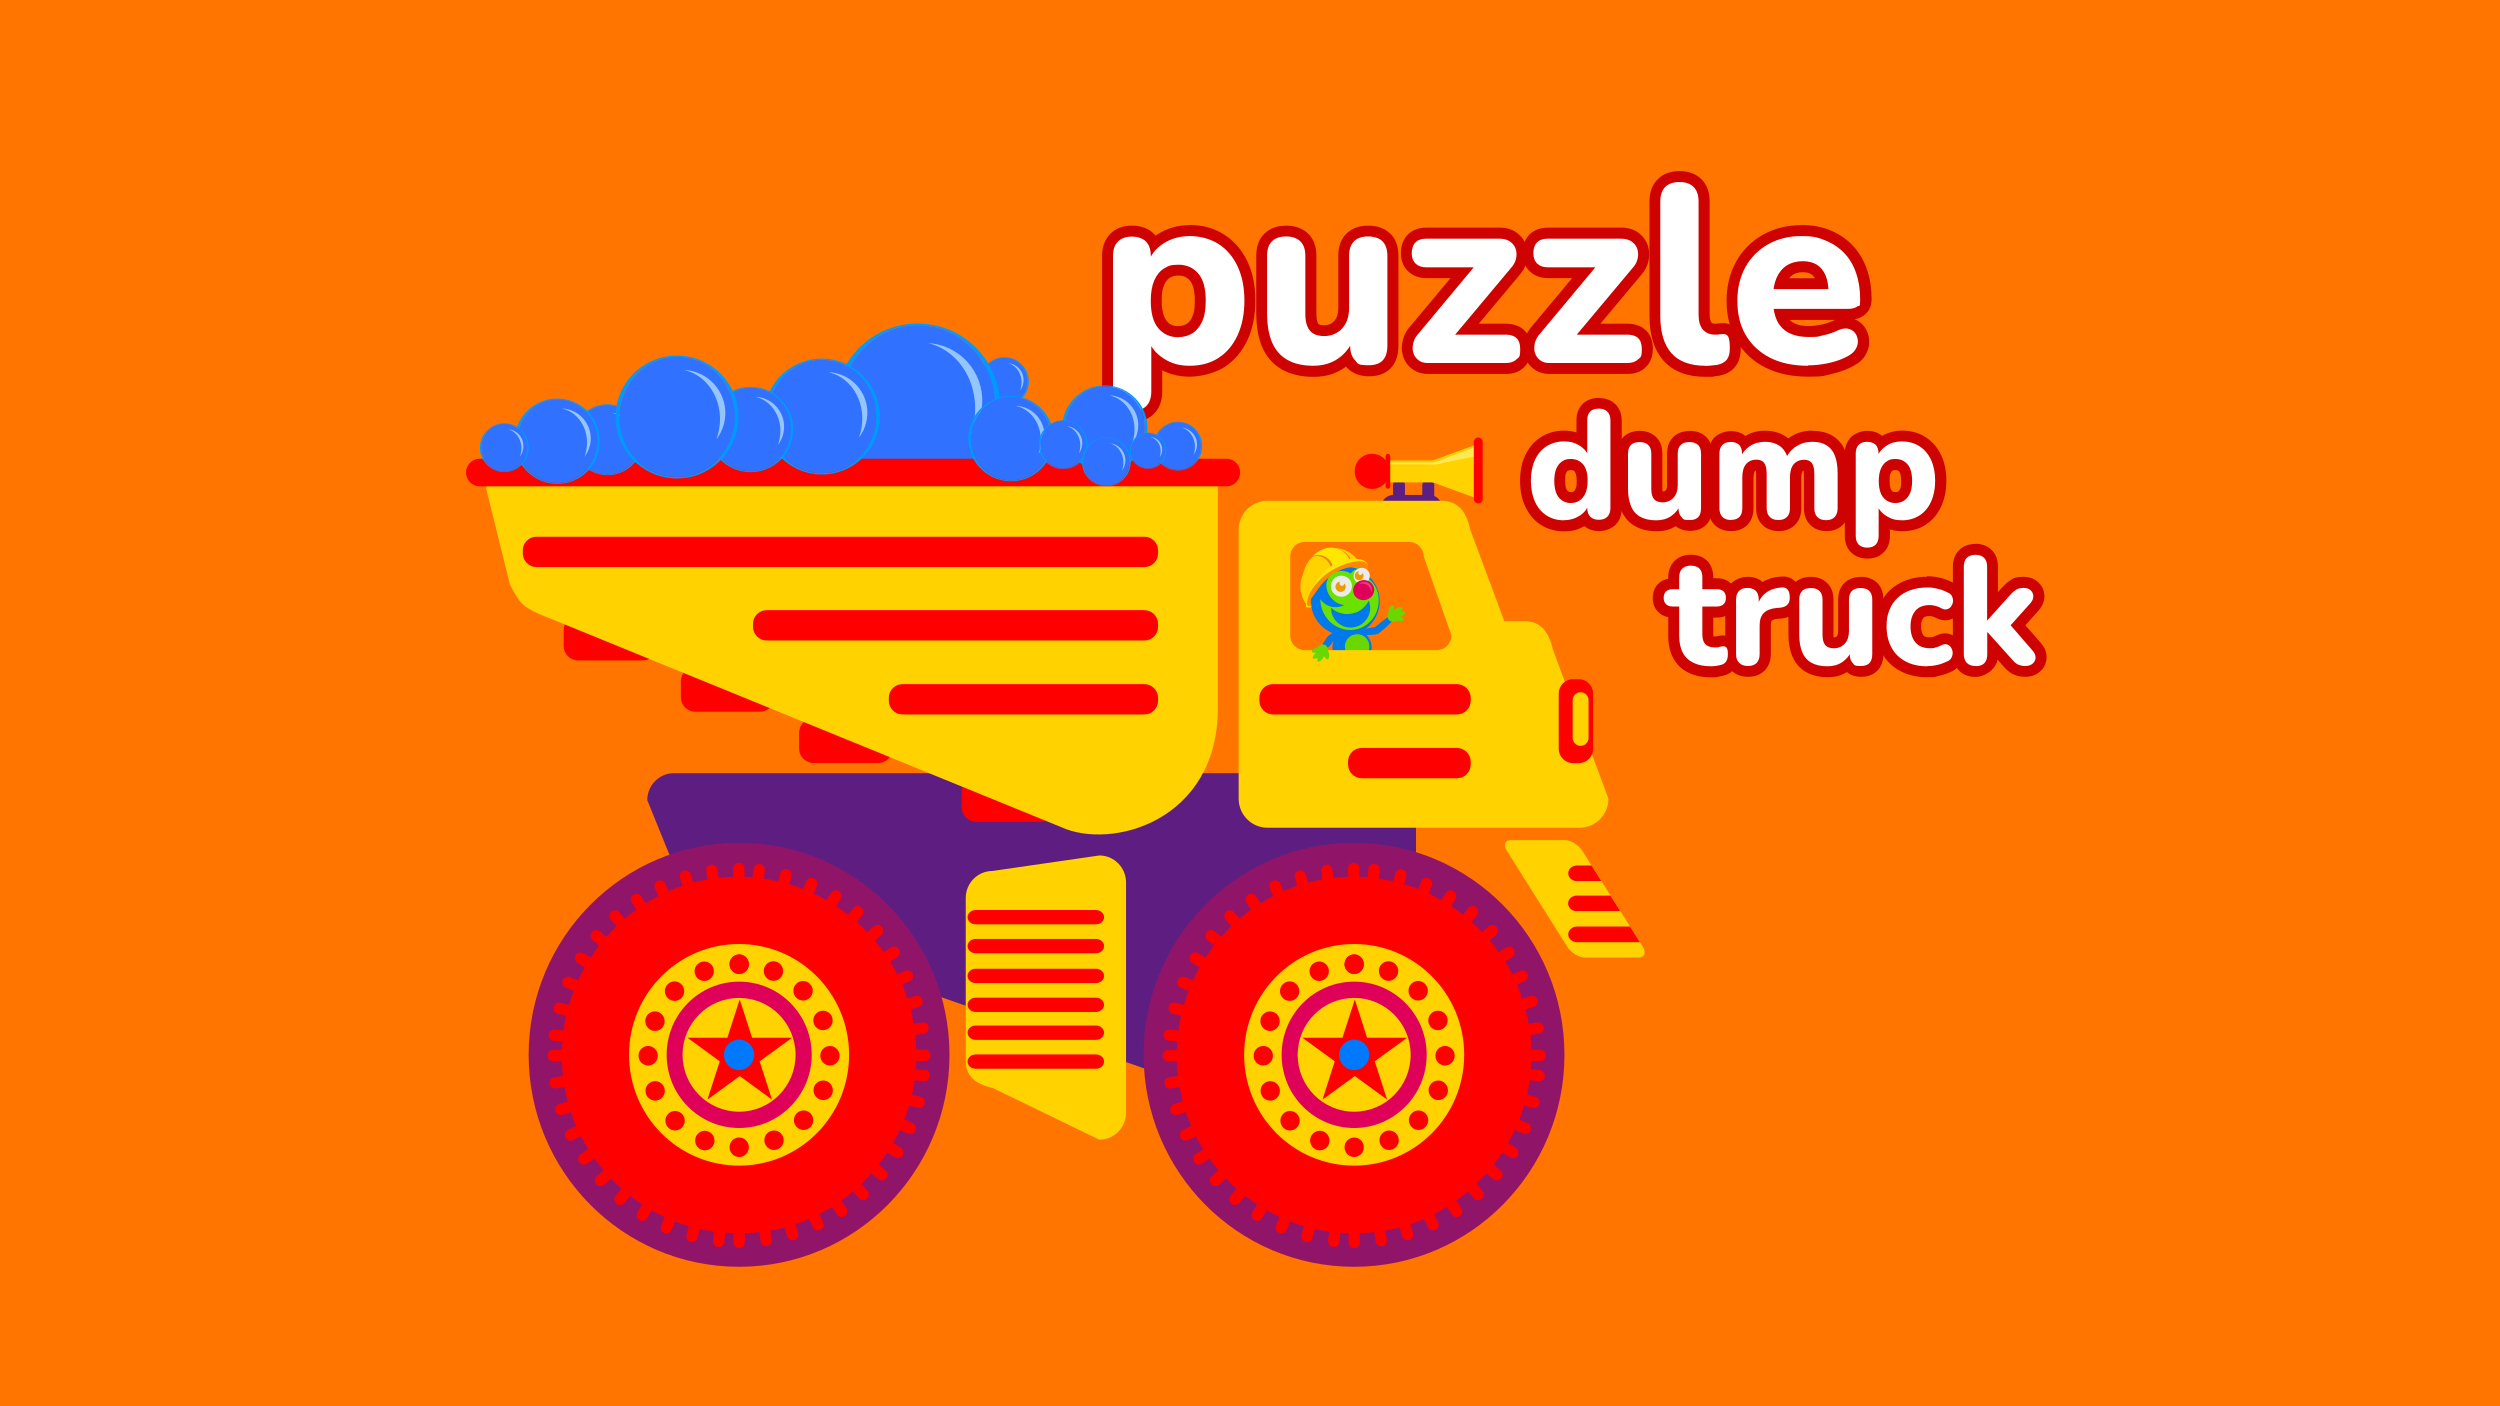 <?xml version="1.0" encoding="UTF-8"?>
<svg xmlns="http://www.w3.org/2000/svg" version="1.1" viewBox="0 0 1920 1080">
  <defs>
    <style>
      .cls-1 {
        fill: #ce0201;
      }

      .cls-1, .cls-2, .cls-3, .cls-4, .cls-5, .cls-6, .cls-7, .cls-8, .cls-9, .cls-10, .cls-11, .cls-12, .cls-13, .cls-14, .cls-15, .cls-16, .cls-17, .cls-18, .cls-19, .cls-20, .cls-21, .cls-22, .cls-23, .cls-24, .cls-25, .cls-26, .cls-27, .cls-28 {
        stroke-width: 0px;
      }

      .cls-2, .cls-23 {
        fill: #5e1e81;
      }

      .cls-3 {
        fill: #eb9c00;
      }

      .cls-4, .cls-13 {
        fill: #ffd200;
      }

      .cls-5, .cls-17 {
        fill: #6be100;
      }

      .cls-6, .cls-14 {
        fill: #6bd700;
      }

      .cls-7 {
        fill: #ffe851;
      }

      .cls-8 {
        fill: #009aff;
      }

      .cls-9 {
        fill: #fc8700;
      }

      .cls-10 {
        fill: #95c5ff;
      }

      .cls-11 {
        fill: #df0059;
      }

      .cls-11, .cls-13, .cls-14, .cls-15, .cls-16, .cls-17, .cls-18, .cls-19, .cls-20, .cls-23, .cls-24, .cls-26 {
        fill-rule: evenodd;
      }

      .cls-12 {
        fill: #f58120;
      }

      .cls-15 {
        fill: #901569;
      }

      .cls-16, .cls-21 {
        fill: #0079eb;
      }

      .cls-18 {
        fill: #eb3987;
      }

      .cls-19 {
        fill: #0079ff;
      }

      .cls-20 {
        fill: #3071ff;
      }

      .cls-22, .cls-26 {
        fill: red;
      }

      .cls-24 {
        fill: #ebebeb;
      }

      .cls-25 {
        fill: #fff;
      }

      .cls-27 {
        fill: #ff7500;
      }

      .cls-28 {
        fill: #ffe700;
      }
    </style>
  </defs>
  <g id="bg">
    <rect class="cls-27" width="1920" height="1080"/>
  </g>
  <g id="Layer_1" data-name="Layer 1">
    <g>
      <g>
        <g>
          <path class="cls-1" d="M869.6,319.8c-5.9,0-10.6-1.7-14-5-3.3-3.3-5-8.1-5-14.2v-104.1c0-5.9,1.7-10.6,5-14,3.3-3.3,7.9-5,13.6-5s10.6,1.7,13.9,5.1c1.3,1.4,2.4,2.9,3.2,4.7,1.5-1.4,3.1-2.6,4.9-3.8,6.6-4.3,14.2-6.4,22.6-6.4s17.2,2.3,24.2,6.7c6.9,4.4,12.4,10.8,16.2,18.9,3.8,7.9,5.7,17.4,5.7,28.3s-1.9,20.4-5.6,28.4c-3.8,8.2-9.3,14.6-16.1,19.1-6.9,4.4-15.1,6.7-24.3,6.7s-15.8-2.1-22.3-6.2c-1.1-.7-2.1-1.4-3.1-2.2v23.8c0,6.1-1.7,10.8-5,14.2-3.3,3.3-8,5-13.8,5ZM905,207.5c-3.4,0-6.3.8-8.8,2.3-2.5,1.5-4.4,3.8-5.8,7.2-1.6,3.5-2.4,8.2-2.4,14,0,8.4,1.6,14.6,4.8,18.4,3.1,3.6,7.1,5.4,12.2,5.4s6.2-.8,8.7-2.4c2.5-1.6,4.4-4,5.8-7.4,1.5-3.5,2.3-8.3,2.3-14,0-8.4-1.6-14.5-4.8-18.2-3.1-3.5-7-5.3-12-5.3Z"/>
          <path class="cls-1" d="M913.8,181.3c8.3,0,15.6,2,21.9,6,6.3,4,11.2,9.7,14.7,17.1,3.5,7.4,5.3,16.2,5.3,26.5s-1.8,19.1-5.3,26.7c-3.5,7.5-8.4,13.3-14.6,17.3-6.2,4-13.6,6-22,6s-14.2-1.8-20-5.5c-4.1-2.6-7.3-5.8-9.5-9.5v-5h-2.3c.6,1.8,1.4,3.4,2.3,5v34.7c0,4.9-1.3,8.7-3.8,11.2-2.5,2.5-6.1,3.8-10.8,3.8s-8.5-1.3-11-3.8c-2.5-2.5-3.8-6.3-3.8-11.2v-104.1c0-4.8,1.3-8.5,3.8-11,2.5-2.5,6.1-3.8,10.6-3.8s8.4,1.3,10.9,3.8c2.5,2.5,3.7,6.2,3.7,11v.6c-.9,1.6-1.6,3.3-2.1,5l2.1,7.6v-12.6c2.2-4,5.4-7.3,9.6-10.1,5.9-3.8,12.7-5.7,20.3-5.7M905,258.9c4.2,0,7.8-1,11-3.1,3.2-2.1,5.6-5.2,7.4-9.2,1.8-4.1,2.6-9.3,2.6-15.7,0-9.5-1.9-16.4-5.8-20.9-3.9-4.5-9-6.7-15.2-6.7s-7.8,1-11,2.9c-3.2,1.9-5.7,5-7.5,9.1-1.8,4.1-2.7,9.3-2.7,15.7,0,9.5,1.9,16.5,5.8,21.1,3.9,4.6,9,6.9,15.4,6.9M913.8,172.9c-9.3,0-17.6,2.4-24.9,7.1-.5.3-1,.7-1.5,1-.4-.5-.8-.9-1.2-1.4-4.1-4.2-9.8-6.3-16.9-6.3s-12.4,2.1-16.6,6.3c-4.1,4.1-6.3,9.8-6.3,16.9v104.1c0,7.2,2.1,13,6.3,17.1,4.1,4.2,9.8,6.3,16.9,6.3s12.6-2.1,16.7-6.3c4.2-4.2,6.3-9.9,6.3-17.1v-16.2c6.4,3.3,13.5,4.9,21.2,4.9s19-2.5,26.6-7.4c7.5-4.9,13.5-11.9,17.7-20.8,4-8.6,6-18.8,6-30.2s-2-21.6-6.1-30.1c-4.2-8.8-10.1-15.7-17.8-20.6-7.6-4.9-16.5-7.4-26.4-7.4h0ZM905,250.5c-3.9,0-6.7-1.2-8.9-3.9-2.5-3-3.9-8.4-3.9-15.7s.7-9.3,2-12.3c1.1-2.5,2.5-4.2,4.2-5.3,1.8-1.1,4-1.7,6.6-1.7,3.8,0,6.5,1.2,8.8,3.8,2.5,2.8,3.8,8.2,3.8,15.4s-.7,9.3-1.9,12.4c-1.1,2.6-2.5,4.4-4.3,5.5-1.8,1.2-3.9,1.7-6.4,1.7h0Z"/>
        </g>
        <g>
          <path class="cls-1" d="M1008.7,285.1c-8.7,0-16.2-1.7-22.1-5-6.1-3.4-10.7-8.7-13.6-15.6-2.7-6.5-4.1-14.6-4.1-24.1v-44c0-6.1,1.7-10.8,5.1-14.1,3.3-3.2,8-4.9,13.7-4.9s10.4,1.6,13.8,4.9c3.5,3.3,5.2,8,5.2,14.1v44.8c0,4.7.8,8.1,2.5,10,1.5,1.8,4.1,2.7,7.9,2.7s7.8-1.5,10.6-4.5c2.9-3.2,4.3-7.4,4.3-12.8v-40.1c0-6.1,1.7-10.8,5.1-14.1,3.3-3.2,8-4.9,13.7-4.9s10.6,1.6,13.9,4.9c3.4,3.3,5.1,8,5.1,14.1v69.1c0,12.4-6.5,19.2-18.4,19.2s-10.5-1.7-13.8-5.2c-1.2-1.3-2.2-2.7-3-4.4-1.4,1.4-3,2.7-4.7,3.8-6,4.1-13.2,6.2-21.3,6.2Z"/>
          <path class="cls-1" d="M1050.8,181.7c4.8,0,8.5,1.2,11,3.7,2.5,2.5,3.8,6.2,3.8,11.1v69.1c0,10-4.7,15-14.2,15s-8.2-1.3-10.7-3.9c-2.4-2.6-3.7-6.2-3.7-11,1.1-1.7,2.1-3.6,2.9-5.6l-2.9-7.6v13s0,0,0,.1c-2.5,4-5.6,7.3-9.3,9.8-5.3,3.6-11.6,5.4-18.9,5.4s-14.7-1.5-20-4.5c-5.3-3-9.2-7.5-11.8-13.5-2.5-6-3.8-13.5-3.8-22.5v-44c0-4.9,1.3-8.6,3.8-11.1,2.5-2.5,6.1-3.7,10.8-3.7s8.3,1.2,10.9,3.7c2.6,2.5,3.9,6.2,3.9,11.1v44.8c0,5.7,1.2,10,3.5,12.7,2.3,2.8,6,4.2,11.1,4.2s10.2-2,13.7-5.9c3.6-4,5.3-9.2,5.3-15.7v-40.1c0-4.9,1.3-8.6,3.8-11.1,2.5-2.5,6.1-3.7,10.8-3.7M1050.8,173.3c-6.9,0-12.5,2-16.7,6.1-4.2,4.1-6.3,9.9-6.3,17.1v40.1c0,4.4-1,7.7-3.2,10-2,2.2-4.3,3.2-7.5,3.2s-4-.4-4.6-1.2c-.4-.4-1.5-2.2-1.5-7.3v-44.8c0-7.3-2.2-13.1-6.5-17.2-4.2-4-9.8-6-16.7-6s-12.5,2-16.7,6.1c-4.2,4.1-6.3,9.9-6.3,17.1v44c0,10,1.5,18.7,4.4,25.7,3.3,7.8,8.5,13.7,15.4,17.6,6.6,3.7,14.7,5.6,24.2,5.6s16.9-2.3,23.6-6.9c.5-.3.9-.6,1.3-1,.3.3.6.7.9,1,4.1,4.3,9.8,6.5,16.8,6.5,14.2,0,22.6-8.7,22.6-23.4v-69.1c0-7.3-2.1-13-6.3-17.1-4.2-4-9.8-6.1-16.9-6.1h0Z"/>
        </g>
        <g>
          <path class="cls-1" d="M1096.5,283c-3.8,0-7.1-1-9.8-3.1-2.7-2-4.5-4.7-5.4-7.9-.8-3.1-.8-6.3,0-9.8.9-3.4,2.7-6.5,5.3-9.3l36.2-43.4h-27.6c-4.6,0-8.4-1.4-11.1-4.2-2.8-2.7-4.1-6.4-4.1-10.9s1.4-8.6,4.2-11.3c2.7-2.7,6.5-4,11.1-4h56.2c4.4,0,8.1,1.1,10.9,3.2,2.8,2.1,4.7,4.7,5.7,7.8.9,3,1,6.2.3,9.6-.7,3.4-2.5,6.5-5.1,9.4l-36.6,43.8h29.8c9.7,0,15.3,5.5,15.3,15.1s-1.4,8.4-4.2,11.1c-2.7,2.7-6.5,4-11.1,4h-59.9Z"/>
          <path class="cls-1" d="M1151.6,183.2c3.5,0,6.3.8,8.4,2.3,2.1,1.6,3.5,3.5,4.2,5.7.7,2.3.8,4.7.2,7.4-.6,2.7-2,5.2-4.2,7.5l-42.5,50.8h-6.4v7.6l6.4-7.6h38.8c7.4,0,11.1,3.6,11.1,10.9s-1,6.2-2.9,8.1c-1.9,1.9-4.7,2.8-8.2,2.8h-59.9c-2.9,0-5.3-.7-7.2-2.2-1.9-1.5-3.2-3.4-3.9-5.7-.7-2.3-.6-4.9,0-7.6.7-2.7,2.2-5.3,4.4-7.6l42-50.4h5.7v-6.8l-5.7,6.8h-36.6c-3.5,0-6.2-1-8.2-2.9-1.9-1.9-2.9-4.6-2.9-8s1-6.4,2.9-8.3c1.9-1.9,4.7-2.8,8.2-2.8h56.2M1151.6,174.8h-56.2c-7.2,0-11.6,2.8-14,5.2-2.5,2.4-5.5,6.9-5.5,14.3s2.9,11.5,5.4,13.9c2.4,2.4,6.9,5.4,14.1,5.4h18.6l-30.4,36.4c-3.1,3.3-5.2,7-6.2,11-1.1,4.2-1.1,8.2,0,12,1.1,4.1,3.5,7.6,6.9,10.2,3.4,2.6,7.6,4,12.3,4h59.9c5.7,0,10.5-1.7,14-5.2,2.5-2.4,5.5-6.8,5.5-14.1,0-11.9-7.5-19.3-19.5-19.3h-20.8l30.8-36.8c3.1-3.4,5.2-7.2,6.1-11.3.9-4.1.8-8-.4-11.7-1.3-4-3.7-7.3-7.2-10-3.6-2.7-8.1-4-13.4-4h0Z"/>
        </g>
        <g>
          <path class="cls-1" d="M1189.9,283c-3.8,0-7.1-1-9.8-3.1-2.7-2-4.5-4.7-5.4-7.9-.8-3.1-.8-6.3,0-9.8.9-3.4,2.7-6.5,5.3-9.3l36.2-43.4h-27.6c-4.6,0-8.4-1.4-11.1-4.2-2.8-2.7-4.1-6.4-4.1-10.9s1.4-8.6,4.2-11.3c2.7-2.7,6.5-4,11.1-4h56.2c4.4,0,8.1,1.1,10.9,3.2,2.8,2.1,4.7,4.7,5.7,7.8.9,3,1,6.2.3,9.6-.7,3.4-2.5,6.5-5.1,9.4l-36.6,43.8h29.8c9.7,0,15.3,5.5,15.3,15.1s-1.4,8.4-4.2,11.1c-2.7,2.7-6.5,4-11.1,4h-59.9Z"/>
          <path class="cls-1" d="M1245,183.2c3.5,0,6.3.8,8.4,2.3,2.1,1.6,3.5,3.5,4.2,5.7.7,2.3.8,4.7.2,7.4-.6,2.7-2,5.2-4.2,7.5l-42.5,50.8h-6.4v7.6l6.4-7.6h38.8c7.4,0,11.1,3.6,11.1,10.9s-1,6.2-2.9,8.1c-1.9,1.9-4.7,2.8-8.2,2.8h-59.9c-2.9,0-5.3-.7-7.2-2.2-1.9-1.5-3.2-3.4-3.9-5.7-.7-2.3-.6-4.9,0-7.6.7-2.7,2.2-5.3,4.4-7.6l42-50.4h5.7v-6.8l-5.7,6.8h-36.6c-3.5,0-6.2-1-8.2-2.9-1.9-1.9-2.9-4.6-2.9-8s1-6.4,2.9-8.3c1.9-1.9,4.7-2.8,8.2-2.8h56.2M1245,174.8h-56.2c-7.2,0-11.6,2.8-14,5.2-2.5,2.4-5.5,6.9-5.5,14.3s2.9,11.5,5.4,13.9c2.4,2.4,6.9,5.4,14.1,5.4h18.6l-30.4,36.4c-3.1,3.3-5.2,7-6.2,11-1.1,4.2-1.1,8.2,0,12,1.1,4.1,3.5,7.6,6.9,10.2,3.4,2.6,7.6,4,12.3,4h59.9c5.7,0,10.5-1.7,14-5.2,2.5-2.4,5.5-6.8,5.5-14.1,0-11.9-7.5-19.3-19.5-19.3h-20.8l30.8-36.8c3.2-3.4,5.2-7.2,6.1-11.3.9-4.1.8-8-.4-11.7-1.3-4-3.7-7.3-7.2-10-3.6-2.7-8.1-4-13.4-4h0Z"/>
        </g>
        <g>
          <path class="cls-1" d="M1309.6,285.1c-12.7,0-22.5-3.7-29-11-6.4-7.2-9.6-17.8-9.6-31.5v-87.8c0-6.1,1.7-10.8,5-14.2,3.3-3.3,8-5,14-5s10.4,1.7,13.8,5c3.3,3.3,5,8.1,5,14.2v86.6c0,4.2.8,7.3,2.3,9,1.5,1.6,3.3,2.4,5.9,2.4s1.6,0,2.3-.2c1-.1,2.1-.2,3.3-.2.4,0,.8,0,1.1,0,3.1,0,5.7,1.4,7.2,4,1.3,2.2,1.8,5.6,1.8,10.9s-1.1,8.7-3.2,11.4c-2.2,2.8-5.4,4.7-9.7,5.5-.1,0-.3,0-.4,0-1.3.1-2.7.3-4.4.5-1.9.2-3.6.3-5.3.3Z"/>
          <path class="cls-1" d="M1290,139.8c4.7,0,8.3,1.3,10.8,3.8,2.5,2.5,3.8,6.3,3.8,11.2v86.6c0,5.3,1.1,9.2,3.4,11.8,2.3,2.5,5.3,3.8,9.1,3.8s2,0,2.9-.2c.9-.1,1.9-.2,2.9-.2.3,0,.6,0,.9,0,1.6,0,2.8.6,3.5,1.9.8,1.5,1.3,4.4,1.3,8.9s-.8,6.8-2.3,8.9c-1.6,2-4,3.3-7.2,4-1.3.1-2.8.3-4.5.5-1.7.2-3.3.3-4.9.3-11.5,0-20.2-3.2-25.9-9.6-5.7-6.4-8.6-16-8.6-28.7v-87.8c0-4.9,1.3-8.7,3.8-11.2,2.5-2.5,6.2-3.8,11-3.8M1290,131.4c-7.1,0-12.8,2.1-16.9,6.3-4.2,4.2-6.3,9.9-6.3,17.1v87.8c0,14.8,3.6,26.3,10.7,34.3,7.3,8.3,18.2,12.5,32.2,12.5s3.8-.1,5.8-.3c1.8-.2,3.2-.4,4.3-.5.3,0,.6,0,.8-.1,5.3-1.1,9.4-3.4,12.2-7.1,2.7-3.5,4.1-8.2,4.1-14s-.7-10.1-2.4-13c-2.2-3.9-6.2-6.2-10.8-6.2s-.9,0-1.3,0c-1.3,0-2.5.1-3.6.3-.5,0-1.1.1-1.7.1-1.7,0-2.4-.5-2.8-1-.6-.7-1.3-2.7-1.3-6.2v-86.6c0-7.2-2.1-13-6.3-17.1-4.2-4.2-9.8-6.3-16.8-6.3h0Z"/>
        </g>
        <g>
          <path class="cls-1" d="M1388.6,285.1c-11.9,0-22.3-2.2-31-6.6-8.8-4.4-15.7-10.8-20.4-19-4.7-8.1-7.1-17.7-7.1-28.5s2.3-20,6.8-28c4.5-8.1,10.9-14.6,19-19.1,8.1-4.6,17.3-6.9,27.5-6.9s14.2,1.2,20.3,3.7c6.1,2.5,11.4,6.1,15.9,10.7,4.4,4.6,7.8,10.3,10.1,16.9,2.2,6.5,3.3,13.7,3.3,21.5s-2.1,7.4-3.9,8.8c-2.3,1.8-5.5,2.8-9.4,2.8h-52.1c1,3.1,2.4,5.6,4.2,7.4,3.8,3.8,9.7,5.8,17.5,5.8s6.2-.4,9.9-1.1c3.7-.7,7.1-1.8,10.3-3.4,2.8-1.4,5.5-2,8.1-2s1.7,0,2.5.2c3.4.7,6,2.3,8,4.8,1.8,2.3,2.8,5,3.1,8,.3,3-.4,6-2,8.9-1.6,2.9-4.1,5.2-7.5,7-4.7,2.6-10.1,4.6-16,6-5.8,1.3-11.5,1.9-17,1.9ZM1399.6,217.9c-.3-1.8-.8-3.3-1.4-4.7-1.2-2.8-2.9-4.8-5.1-6.2-2.2-1.4-5.1-2.1-8.6-2.1s-7.3.9-10,2.6c-2.7,1.8-4.7,4.3-6.2,7.7-.4.8-.7,1.7-1,2.7h32.2Z"/>
          <path class="cls-1" d="M1383.4,181.3c6.9,0,13.1,1.1,18.7,3.4,5.6,2.3,10.4,5.5,14.4,9.7,4,4.2,7.1,9.3,9.1,15.4,2.1,6,3.1,12.7,3.1,20.1s-.8,4.3-2.3,5.5c-1.6,1.2-3.8,1.8-6.8,1.8h-57.3c-.3-2.2-.5-4.6-.5-7.2v-1.6c0-2.3.1-4.4.4-6.4h42.1c0,.9,0,1.8,0,2.7l3.1-2.7h-3.2c-.2-4.1-1-7.7-2.3-10.6-1.6-3.6-3.8-6.3-6.7-8.1-2.9-1.8-6.5-2.7-10.8-2.7s-8.9,1.1-12.3,3.3c-3.4,2.2-6,5.4-7.8,9.5-1.1,2.5-1.9,5.4-2.3,8.6h-3.7v15.2h3.8c.9,6.3,3,11.1,6.4,14.6,4.6,4.7,11.4,7,20.5,7s6.7-.4,10.7-1.2c4-.8,7.8-2,11.3-3.7,2.3-1.1,4.3-1.6,6.2-1.6.6,0,1.2,0,1.7.2,2.3.5,4.2,1.5,5.5,3.2,1.3,1.7,2,3.6,2.2,5.8s-.3,4.4-1.5,6.5c-1.2,2.1-3.1,3.9-5.8,5.4-4.4,2.5-9.4,4.3-14.9,5.5-5.5,1.2-10.9,1.8-16.1,1.8-11.3,0-21-2-29.1-6.1-8.1-4.1-14.3-9.9-18.7-17.3-4.3-7.5-6.5-16.3-6.5-26.4s2.1-18.5,6.2-26c4.2-7.5,10-13.3,17.4-17.5,7.5-4.2,15.9-6.3,25.4-6.3M1383.4,172.9c-10.9,0-20.8,2.5-29.5,7.4-8.8,5-15.7,11.9-20.6,20.7-4.8,8.7-7.3,18.8-7.3,30.1s2.6,21.9,7.7,30.6c5.2,8.9,12.6,15.8,22.2,20.6,9.2,4.7,20.3,7,32.9,7s11.8-.7,17.9-2.1c6.2-1.4,12-3.5,17.1-6.4,4.2-2.2,7.3-5.1,9.2-8.7,2-3.6,2.8-7.4,2.5-11.3-.3-3.8-1.7-7.2-3.9-10.2-1.9-2.4-4.3-4.2-7.2-5.4,2.9-.5,5.4-1.6,7.5-3.3,3.6-2.8,5.5-7.1,5.5-12.1,0-8.3-1.2-16-3.6-22.9-2.5-7.2-6.2-13.4-11-18.4-4.8-5.1-10.7-9-17.3-11.7-6.6-2.7-13.9-4-21.9-4h0ZM1374.1,213.7c.8-1.1,1.8-2,2.8-2.7,2-1.3,4.5-1.9,7.7-1.9s4.8.5,6.4,1.5c1.2.7,2.1,1.8,2.9,3.1h-19.7ZM1374.4,245.7h34.9c-.6.2-1.1.5-1.7.7-2.9,1.4-6,2.4-9.3,3-3.5.7-6.5,1-9.1,1-6.7,0-11.6-1.5-14.5-4.5,0,0-.2-.2-.3-.3h0Z"/>
        </g>
      </g>
      <g>
        <path class="cls-1" d="M1201.1,403.8c-5.8,0-11.1-1.5-15.6-4.3-4.5-2.9-8-7-10.5-12.3-2.4-5.1-3.6-11.1-3.6-18s1.2-12.8,3.6-17.9c2.5-5.2,6-9.3,10.5-12.1,4.5-2.9,9.7-4.3,15.6-4.3s9.7,1.2,13.8,3.6v-15.5c0-4.1,1.2-7.4,3.4-9.7,2.3-2.4,5.5-3.6,9.6-3.6s7.2,1.2,9.5,3.5c2.4,2.4,3.6,5.7,3.6,9.8v67.2c0,4-1.2,7.3-3.5,9.7-2.3,2.4-5.6,3.6-9.6,3.6s-7.2-1.2-9.6-3.6c-.4-.4-.8-.9-1.2-1.4-.5.4-1,.8-1.6,1.1-4.3,2.8-9.2,4.2-14.6,4.2ZM1206.4,356.7c-1.7,0-3.2.4-4.5,1.2-1.2.7-2.1,1.9-2.8,3.6-.8,1.9-1.3,4.6-1.3,7.9,0,4.7.9,8.1,2.5,10.1,1.6,1.8,3.5,2.7,6,2.7s3.2-.4,4.4-1.2c1.2-.8,2.2-2.1,3-3.8.9-1.9,1.3-4.6,1.3-7.8,0-4.6-.9-8-2.5-9.9-1.6-1.8-3.5-2.6-6.2-2.6Z"/>
        <path class="cls-1" d="M1227.9,314c2.8,0,5,.8,6.6,2.3,1.6,1.5,2.4,3.8,2.4,6.8v67.2c0,2.9-.8,5.2-2.3,6.7-1.5,1.6-3.7,2.4-6.6,2.4s-5-.8-6.6-2.4c-1.5-1.6-2.3-3.8-2.3-6.7v-.2c.5-1,1-2.1,1.3-3.2l-1.3-4.6v7.8c-1.3,2.4-3.2,4.4-5.7,6.1-3.6,2.3-7.7,3.5-12.3,3.5s-9.5-1.2-13.3-3.7c-3.8-2.4-6.8-5.9-8.9-10.5-2.1-4.6-3.2-10-3.2-16.2s1.1-11.6,3.2-16.1c2.1-4.5,5.1-8,8.9-10.4s8.2-3.7,13.3-3.7,8.6,1.1,12.1,3.3c2.5,1.6,4.5,3.5,5.8,5.8v2.8h1.3c-.3-1-.8-1.9-1.3-2.8v-25.2c0-3,.7-5.3,2.2-6.8,1.5-1.5,3.7-2.3,6.6-2.3M1206.4,386.3c2.6,0,4.8-.6,6.7-1.9,1.9-1.3,3.4-3.1,4.5-5.6,1.1-2.5,1.7-5.7,1.7-9.5,0-5.7-1.2-10-3.5-12.7-2.4-2.7-5.5-4.1-9.3-4.1s-4.7.6-6.7,1.8c-1.9,1.2-3.4,3-4.5,5.5-1.1,2.5-1.6,5.7-1.6,9.5,0,5.8,1.2,10,3.5,12.8,2.4,2.8,5.4,4.2,9.2,4.2M1227.9,305.6c-6.5,0-10.5,2.6-12.6,4.8-3.1,3.2-4.6,7.4-4.6,12.7v9c-3-.9-6.2-1.4-9.5-1.4-6.6,0-12.6,1.7-17.8,5-5.2,3.3-9.2,8-12,13.9-2.7,5.6-4,12.2-4,19.7s1.3,14.1,4,19.7c2.8,6,6.8,10.8,12,14.1,5.2,3.3,11.2,5,17.8,5s10.9-1.4,15.6-4c2.3,1.9,6,3.8,11.4,3.8s10.4-2.7,12.6-4.9c2.1-2.2,4.7-6.1,4.7-12.6v-67.2c0-6.6-2.7-10.6-4.9-12.8-2.2-2.1-6.1-4.7-12.5-4.7h0ZM1206.4,377.9c-1.5,0-2.1-.4-2.8-1.2-.4-.4-1.6-2.2-1.6-7.4s.5-5.2.9-6.2c.2-.6.6-1.3,1.2-1.6.4-.2,1-.5,2.3-.5,1.8,0,2.5.6,3,1.2.3.4,1.5,2.1,1.5,7.2s-.5,5.1-.9,6.1c-.4,1-.9,1.7-1.5,2-.2.1-.7.5-2.1.5h0Z"/>
      </g>
      <g>
        <path class="cls-1" d="M1271.9,403.8c-5.6,0-10.4-1.1-14.2-3.3-4-2.3-7.1-5.7-9-10.3-1.7-4.2-2.6-9.3-2.6-15.3v-26.7c0-4.2,1.2-7.4,3.6-9.7,2.3-2.3,5.5-3.4,9.5-3.4s7.1,1.1,9.5,3.4c2.4,2.3,3.7,5.6,3.7,9.8v27.2c0,2.4.4,4.2,1.1,5,.6.7,1.8,1,3.5,1s3.8-.7,5.2-2.2c1.5-1.6,2.2-3.8,2.2-6.7v-24.3c0-4.2,1.2-7.4,3.6-9.7,2.3-2.3,5.5-3.4,9.5-3.4s7.3,1.2,9.6,3.4c2.4,2.3,3.6,5.6,3.6,9.7v41.9c0,8.3-4.8,13.3-12.8,13.3s-7.2-1.2-9.5-3.7c-.4-.4-.7-.8-1-1.2-.5.4-1,.8-1.5,1.1-3.9,2.7-8.6,4-13.8,4Z"/>
        <path class="cls-1" d="M1297.5,339.4c2.9,0,5.1.7,6.7,2.2,1.5,1.5,2.3,3.7,2.3,6.7v41.9c0,6.1-2.9,9.1-8.6,9.1s-5-.8-6.5-2.4c-1.5-1.6-2.2-3.8-2.2-6.7.7-1,1.2-2.2,1.8-3.4l-1.8-4.6v7.9h0c-1.5,2.5-3.4,4.5-5.7,6-3.2,2.2-7,3.3-11.5,3.3s-8.9-.9-12.2-2.7c-3.2-1.8-5.6-4.5-7.1-8.2-1.5-3.7-2.3-8.2-2.3-13.6v-26.7c0-3,.8-5.2,2.3-6.7,1.5-1.5,3.7-2.2,6.6-2.2s5,.7,6.6,2.2c1.6,1.5,2.4,3.7,2.4,6.7v27.2c0,3.5.7,6,2.1,7.7,1.4,1.7,3.7,2.5,6.7,2.5s6.2-1.2,8.3-3.6c2.2-2.4,3.2-5.6,3.2-9.5v-24.3c0-3,.8-5.2,2.3-6.7,1.5-1.5,3.7-2.2,6.6-2.2M1297.5,331c-6.3,0-10.2,2.5-12.4,4.6-2.2,2.2-4.8,6.1-4.8,12.8v24.3c0,2.7-.8,3.6-1.1,3.9-.5.5-1,.8-2.1.8s-.2,0-.3,0c0-.4-.1-1-.1-1.9v-27.2c0-6.7-2.7-10.7-5-12.8-2.2-2.1-6.1-4.6-12.4-4.6s-10.3,2.5-12.4,4.6c-2.2,2.2-4.8,6.1-4.8,12.8v26.7c0,6.5,1,12.2,3,16.9,2.3,5.4,5.9,9.6,10.8,12.3,4.5,2.5,10,3.8,16.3,3.8s10.4-1.3,14.8-3.9c2.3,1.9,5.9,3.6,11.1,3.6,10.3,0,17-6.9,17-17.5v-41.9c0-6.6-2.6-10.6-4.8-12.8-2.2-2.1-6.1-4.6-12.5-4.6h0Z"/>
      </g>
      <g>
        <path class="cls-1" d="M1402.7,403.6c-4.1,0-7.3-1.2-9.7-3.6-2.3-2.4-3.5-5.6-3.5-9.7v-26.2c0-4-.8-5.6-1.1-6.1-.4-.6-1.3-.8-2.7-.8-2.7,0-3.9,1.1-4.6,2-1.3,1.6-1.9,4.1-1.9,7.4v23.7c0,4-1.2,7.3-3.5,9.7-2.3,2.4-5.6,3.6-9.6,3.6s-7.2-1.2-9.6-3.6c-2.4-2.4-3.6-5.6-3.6-9.7v-26.2c0-4-.8-5.6-1.1-6.1-.4-.6-1.3-.8-2.7-.8-2.7,0-3.9,1.1-4.6,2-1.3,1.6-1.9,4.1-1.9,7.4v23.7c0,8.3-4.9,13.3-13.1,13.3s-7.3-1.2-9.7-3.6c-2.3-2.4-3.5-5.6-3.5-9.7v-41.9c0-4.1,1.2-7.3,3.5-9.6,2.3-2.3,5.5-3.5,9.4-3.5s7.2,1.2,9.5,3.6c.4.5.8.9,1.2,1.5.6-.4,1.1-.9,1.7-1.3,4-2.7,8.7-4,14-4s10,1.3,13.7,4c1.4,1,2.7,2.2,3.8,3.6,1.3-1.3,2.7-2.4,4.2-3.4,4.3-2.8,9.2-4.2,14.6-4.2s9.7,1.1,13.3,3.3c3.7,2.3,6.4,5.6,8.1,10.1,1.6,4.1,2.4,9.2,2.4,15.2v26.8c0,4-1.2,7.3-3.5,9.7-2.3,2.4-5.6,3.6-9.6,3.6Z"/>
        <path class="cls-1" d="M1392,339.1c4.5,0,8.2.9,11,2.7,2.9,1.8,5,4.4,6.4,8,1.4,3.6,2.1,8.1,2.1,13.6v26.8c0,2.9-.8,5.2-2.3,6.7-1.5,1.6-3.7,2.4-6.6,2.4s-5.1-.8-6.7-2.4c-1.5-1.6-2.3-3.8-2.3-6.7v-26.2c0-3.9-.6-6.7-1.8-8.4-1.2-1.8-3.3-2.7-6.2-2.7s-6,1.2-7.9,3.5c-1.9,2.4-2.8,5.7-2.8,10v23.7c0,2.9-.8,5.2-2.3,6.7-1.5,1.6-3.7,2.4-6.6,2.4s-5-.8-6.6-2.4c-1.6-1.6-2.4-3.8-2.4-6.7v-26.2c0-3.9-.6-6.7-1.8-8.4-1.2-1.8-3.3-2.7-6.2-2.7s-6,1.2-7.9,3.5c-1.9,2.4-2.8,5.7-2.8,10v23.7c0,6.1-3,9.1-8.9,9.1s-5.1-.8-6.7-2.4c-1.5-1.6-2.3-3.8-2.3-6.7v-41.9c0-2.9.8-5.1,2.3-6.7,1.5-1.5,3.7-2.3,6.4-2.3s5,.8,6.5,2.3c1.5,1.5,2.2,3.8,2.2,6.7v.3c-.5.8-.9,1.6-1.3,2.5l1.3,4.7v-7.2c1.5-2.5,3.5-4.6,6-6.2,3.3-2.2,7.2-3.3,11.7-3.3s8.2,1.1,11.2,3.2c2.5,1.8,4.4,4.4,5.7,7.8-.4.6-.7,1.3-1,2h1.7c-.2-.7-.4-1.4-.7-2,1.7-3.1,4-5.6,7-7.5,3.6-2.3,7.7-3.5,12.3-3.5M1392,330.7c-6.3,0-12,1.6-16.9,4.8-.6.4-1.1.8-1.7,1.2-.5-.4-1-.9-1.6-1.2-4.4-3.1-9.8-4.7-16.1-4.7s-10.7,1.3-15.2,4c-2.3-1.9-5.9-3.7-11.3-3.7s-10.2,2.6-12.4,4.8c-2.2,2.2-4.8,6.1-4.8,12.6v41.9c0,6.4,2.6,10.4,4.7,12.6,2.2,2.2,6.1,4.9,12.7,4.9,10.5,0,17.3-6.9,17.3-17.5v-23.7c0-3.3.8-4.5,1-4.8.1-.1.2-.3.8-.4,0,.6.2,1.5.2,2.7v26.2c0,6.5,2.6,10.5,4.8,12.7,2.2,2.2,6.2,4.8,12.6,4.8s10.4-2.7,12.6-4.9c2.1-2.2,4.7-6.1,4.7-12.6v-23.7c0-3.3.8-4.5,1-4.8.1-.1.2-.3.8-.4,0,.6.2,1.5.2,2.7v26.2c0,6.4,2.6,10.4,4.7,12.6,2.2,2.2,6.2,4.9,12.7,4.9s10.4-2.7,12.6-4.9c2.1-2.2,4.7-6.2,4.7-12.6v-26.8c0-6.6-.9-12.1-2.7-16.7-2.1-5.3-5.4-9.4-9.8-12.1-4.2-2.6-9.4-3.9-15.5-3.9h0Z"/>
      </g>
      <g>
        <path class="cls-1" d="M1434.2,424.8c-4.1,0-7.3-1.2-9.6-3.5-2.3-2.3-3.5-5.6-3.5-9.8v-63.2c0-4.1,1.2-7.3,3.5-9.6,2.3-2.3,5.5-3.5,9.4-3.5s7.3,1.2,9.6,3.6c.4.5.8.9,1.2,1.5.5-.4,1-.8,1.6-1.1,4.3-2.8,9.2-4.2,14.6-4.2s11.1,1.5,15.6,4.3c4.5,2.9,8,6.9,10.5,12.1,2.4,5,3.6,11,3.6,17.9s-1.2,12.9-3.6,18c-2.5,5.3-6,9.4-10.4,12.3-4.5,2.9-9.7,4.3-15.6,4.3s-9.7-1.2-13.8-3.6v11.3c0,4.1-1.2,7.4-3.5,9.8-2.3,2.3-5.5,3.5-9.5,3.5ZM1455.7,356.7c-1.7,0-3.2.4-4.5,1.2-1.2.7-2.1,1.9-2.9,3.6-.9,1.9-1.3,4.5-1.3,7.8,0,4.7.9,8.1,2.6,10.1,1.6,1.8,3.5,2.7,6.1,2.7s3.1-.4,4.4-1.2c1.2-.8,2.2-2,2.9-3.7.8-1.9,1.3-4.6,1.3-7.9s-.9-8-2.5-9.9c-1.6-1.8-3.5-2.6-6-2.6Z"/>
        <path class="cls-1" d="M1461.1,339.1c5,0,9.5,1.2,13.3,3.7s6.8,5.9,8.9,10.4c2.1,4.5,3.2,9.8,3.2,16.1s-1.1,11.6-3.2,16.2c-2.1,4.6-5.1,8.1-8.9,10.5-3.8,2.4-8.2,3.7-13.3,3.7s-8.6-1.1-12.2-3.4c-2.5-1.6-4.4-3.5-5.8-5.8v-3h-1.4c.4,1.1.8,2.1,1.4,3v21.1c0,3-.8,5.3-2.3,6.8-1.5,1.5-3.7,2.3-6.6,2.3s-5.1-.8-6.7-2.3c-1.5-1.5-2.3-3.8-2.3-6.8v-63.2c0-2.9.8-5.1,2.3-6.7,1.5-1.5,3.7-2.3,6.4-2.3s5.1.8,6.6,2.3c1.5,1.5,2.2,3.8,2.2,6.7v.4c-.5,1-1,2-1.3,3.1l1.3,4.6v-7.7c1.3-2.4,3.3-4.4,5.8-6.1,3.6-2.3,7.7-3.5,12.3-3.5M1455.7,386.3c2.5,0,4.7-.6,6.7-1.9,1.9-1.3,3.4-3.1,4.5-5.6,1.1-2.5,1.6-5.7,1.6-9.5,0-5.7-1.2-10-3.5-12.7-2.4-2.7-5.4-4.1-9.2-4.1s-4.7.6-6.7,1.8c-1.9,1.2-3.4,3-4.5,5.5-1.1,2.5-1.7,5.7-1.7,9.5,0,5.8,1.2,10,3.5,12.8,2.4,2.8,5.5,4.2,9.3,4.2M1461.1,330.7c-5.7,0-10.9,1.3-15.6,4-2.3-1.9-6-3.8-11.5-3.8s-10.2,2.6-12.4,4.8c-2.2,2.2-4.8,6.1-4.8,12.6v63.2c0,6.6,2.6,10.6,4.8,12.7,2.2,2.2,6.1,4.8,12.6,4.8s10.3-2.6,12.5-4.8c2.2-2.2,4.8-6.1,4.8-12.7v-4.9c3,.9,6.2,1.4,9.5,1.4,6.7,0,12.8-1.7,17.9-5,5.1-3.3,9.1-8,11.9-14,2.6-5.7,4-12.3,4-19.7s-1.3-14.1-4-19.7c-2.8-5.9-6.8-10.6-12-13.9-5.2-3.3-11.2-5-17.8-5h0ZM1455.7,377.9c-1.6,0-2.3-.4-2.9-1.2-.4-.4-1.6-2.2-1.6-7.4s.5-5.1.9-6.1c.3-.6.7-1.4,1.3-1.7.4-.2,1-.5,2.3-.5s2.2.4,2.9,1.2c.3.4,1.5,2.1,1.5,7.2s-.5,5.2-.9,6.2c-.4.9-.8,1.5-1.4,1.9-.4.2-.9.5-2.1.5h0Z"/>
      </g>
      <g>
        <path class="cls-1" d="M1314.1,515.9c-6.1,0-11.3-1.1-15.5-3.2-4.5-2.2-7.8-5.5-10-9.8-2.1-4-3.1-9.1-3.1-15v-18h-.8c-3.3,0-6-1-8.1-3-1.4-1.4-3.1-3.9-3.1-7.9s1.7-6.7,3.2-8.1c2-1.9,4.7-2.8,8-2.8h.8v-4.8c0-4.2,1.2-7.5,3.6-9.8,2.4-2.3,5.6-3.5,9.5-3.5s7.3,1.2,9.6,3.6c2.3,2.3,3.4,5.6,3.4,9.7v4.8h7c3.3,0,6,1,8,2.9,2,2,3.1,4.7,3.1,8s-1.6,6.4-3,7.8c-2,2-4.7,3-8.1,3h-7v17.3c0,1.5.2,3.5,1.2,4.6.7.7,2.2,1.1,4.3,1.1s1.7,0,2.4-.2c1.2-.3,2.3-.5,3.4-.6.3,0,.5,0,.7,0,2.1,0,4,.8,5.5,2.3,1.5,1.6,2.2,4,2.2,7.8s-.4,4.7-1.3,6.7c-1.1,2.4-3,4.2-5.6,5.3-1.4.5-3,.9-5.1,1.3-2,.3-3.7.5-5.2.5Z"/>
        <path class="cls-1" d="M1298.6,434.4c2.9,0,5.1.8,6.6,2.3,1.5,1.5,2.2,3.8,2.2,6.8v9h11.2c2.2,0,3.9.6,5.1,1.7,1.2,1.1,1.8,2.8,1.8,5s-.6,3.7-1.8,4.8c-1.2,1.2-2.9,1.8-5.1,1.8h-11.2v21.5c0,3.3.8,5.8,2.3,7.4,1.5,1.7,4,2.5,7.4,2.5s2.3-.1,3.3-.4c1-.2,2-.4,2.8-.5.1,0,.2,0,.3,0,1,0,1.8.3,2.4,1,.7.7,1.1,2.4,1.1,4.9s-.3,3.5-.9,5c-.6,1.4-1.7,2.4-3.3,3.1-1,.4-2.4.7-4.2,1-1.8.3-3.3.4-4.5.4-5.4,0-10-.9-13.6-2.7-3.7-1.8-6.4-4.4-8.2-7.9-1.8-3.5-2.7-7.8-2.7-13.1v-22.2h-5c-2.2,0-3.9-.6-5.1-1.8-1.2-1.2-1.8-2.8-1.8-4.8s.6-3.9,1.8-5c1.2-1.1,2.9-1.7,5.1-1.7h5v-9c0-3,.8-5.3,2.4-6.8,1.6-1.5,3.8-2.3,6.6-2.3M1298.6,426c-6.3,0-10.3,2.6-12.5,4.7-2.2,2.2-4.9,6.2-4.9,12.8v.9c-3.5.7-5.9,2.3-7.4,3.7-2.1,1.9-4.5,5.4-4.5,11.2s2.4,8.9,4.4,10.9c1.5,1.5,3.9,3.1,7.5,3.8v14.1c0,6.6,1.2,12.3,3.6,16.9,2.6,5.1,6.6,9,11.9,11.6,4.8,2.4,10.7,3.6,17.4,3.6s3.6-.2,5.8-.5c2.4-.4,4.3-.9,5.9-1.5,0,0,0,0,.1,0,3.6-1.4,6.3-4,7.9-7.5,1.1-2.5,1.7-5.3,1.7-8.4s-.3-7.5-3.4-10.7c-2.2-2.4-5.3-3.6-8.5-3.6s-.6,0-.9,0c0,0-.1,0-.2,0-1.3.1-2.6.3-4,.7-.4,0-.9.1-1.4.1s-.9,0-1.2,0c0-.3-.1-.8-.1-1.4v-13.1h2.8c5.6,0,9.1-2.3,11-4.2,1.9-1.9,4.2-5.4,4.2-10.8s-2.4-9.1-4.3-11.1c-1.9-1.9-5.4-4.1-10.9-4.1h-2.8v-.6c0-5.2-1.6-9.5-4.6-12.7-2.2-2.2-6.1-4.8-12.6-4.8h0Z"/>
      </g>
      <g>
        <path class="cls-1" d="M1342.6,515.7c-4.1,0-7.4-1.2-9.8-3.6-2.4-2.4-3.6-5.6-3.6-9.7v-41.9c0-4.1,1.2-7.3,3.5-9.6,2.3-2.3,5.5-3.5,9.4-3.5s7.2,1.2,9.5,3.6c.5.5,1,1.1,1.4,1.7,0,0,.2-.2.3-.2,3.9-3.1,8.9-4.9,14.9-5.3.3,0,.6,0,1,0,3.5,0,5.7,1.5,6.9,2.8,1.8,1.9,2.7,4.6,2.8,8.3.2,3.5-.6,6.4-2.4,8.6-1.9,2.3-4.7,3.7-8.5,4.1,0,0-2.8.2-2.8.2-3.4.3-5.9,1.2-7.3,2.7-1.4,1.4-2,3.6-2,6.6v22c0,4-1.2,7.3-3.5,9.7-2.3,2.4-5.6,3.6-9.7,3.6Z"/>
        <path class="cls-1" d="M1369.2,451.2c1.6,0,2.9.5,3.8,1.5,1.1,1.1,1.6,3,1.7,5.6.2,2.4-.3,4.4-1.5,5.8-1.1,1.4-3.1,2.3-5.7,2.6l-2.7.2c-4.5.4-7.8,1.7-10,3.9-2.2,2.2-3.2,5.4-3.2,9.6v22c0,2.9-.8,5.2-2.3,6.7-1.5,1.6-3.8,2.4-6.7,2.4s-5.3-.8-6.9-2.4c-1.6-1.6-2.4-3.8-2.4-6.7v-41.9c0-2.9.8-5.1,2.3-6.7,1.5-1.5,3.7-2.3,6.4-2.3s5,.8,6.5,2.3c1.5,1.5,2.2,3.8,2.2,6.7v2.1c-.5,1.2-.9,2.6-1.2,4h1.2v-4c1.1-2.8,2.8-5.2,5.1-7,3.2-2.6,7.4-4.1,12.5-4.4.2,0,.5,0,.7,0M1369.2,442.8c-.4,0-.9,0-1.3,0-5.4.3-10.2,1.7-14.2,4.1-2.3-2-6-3.9-11.5-3.9s-10.2,2.6-12.4,4.8c-2.2,2.2-4.8,6.1-4.8,12.6v41.9c0,6.5,2.6,10.5,4.8,12.7,2.2,2.2,6.2,4.8,12.8,4.8s10.5-2.7,12.7-4.9c2.1-2.2,4.7-6.1,4.7-12.6v-22c0-1.8.3-3.1.8-3.7.5-.5,2-1.2,4.7-1.4l2.7-.2c0,0,.2,0,.3,0,4.9-.6,8.7-2.5,11.3-5.7,1.7-2.1,3.7-5.8,3.3-11.5-.2-4.6-1.5-8.3-4-10.9-1.8-1.9-5-4.2-10-4.2h0Z"/>
      </g>
      <g>
        <path class="cls-1" d="M1403.4,515.9c-5.6,0-10.4-1.1-14.2-3.3-4-2.3-7.1-5.7-9-10.3-1.7-4.2-2.6-9.3-2.6-15.3v-26.7c0-4.2,1.2-7.4,3.6-9.7,2.3-2.3,5.5-3.4,9.5-3.4s7.1,1.1,9.5,3.4c2.4,2.3,3.7,5.6,3.7,9.8v27.2c0,2.4.4,4.2,1.1,5,.6.7,1.8,1,3.5,1s3.8-.7,5.2-2.2c1.5-1.6,2.2-3.8,2.2-6.7v-24.3c0-4.2,1.2-7.4,3.6-9.7,2.3-2.3,5.5-3.4,9.5-3.4s7.3,1.2,9.6,3.4c2.4,2.3,3.6,5.6,3.6,9.7v41.9c0,8.3-4.8,13.3-12.8,13.3s-7.2-1.2-9.5-3.7c-.4-.4-.7-.8-1-1.2-.5.4-1,.8-1.5,1.1-3.9,2.7-8.6,4-13.8,4Z"/>
        <path class="cls-1" d="M1428.9,451.5c2.9,0,5.1.7,6.7,2.2,1.5,1.5,2.3,3.7,2.3,6.7v41.9c0,6.1-2.9,9.1-8.6,9.1s-5-.8-6.5-2.4c-1.5-1.6-2.2-3.8-2.2-6.7.7-1,1.2-2.2,1.8-3.4l-1.8-4.6v7.9h0c-1.5,2.5-3.4,4.5-5.7,6-3.2,2.2-7,3.3-11.5,3.3s-8.9-.9-12.2-2.7c-3.2-1.8-5.6-4.5-7.1-8.2-1.5-3.7-2.3-8.2-2.3-13.6v-26.7c0-3,.8-5.2,2.3-6.7,1.5-1.5,3.7-2.2,6.6-2.2s5,.7,6.6,2.2c1.6,1.5,2.4,3.7,2.4,6.7v27.2c0,3.5.7,6,2.1,7.7,1.4,1.7,3.7,2.5,6.7,2.5s6.2-1.2,8.3-3.6c2.2-2.4,3.2-5.6,3.2-9.5v-24.3c0-3,.8-5.2,2.3-6.7,1.5-1.5,3.7-2.2,6.6-2.2M1428.9,443.1c-6.3,0-10.2,2.5-12.4,4.6-2.2,2.2-4.8,6.1-4.8,12.8v24.3c0,2.7-.8,3.6-1.1,3.9-.5.5-1,.8-2.1.8s-.2,0-.3,0c0-.4-.1-1-.1-1.9v-27.2c0-6.7-2.7-10.7-5-12.8-2.2-2.1-6.1-4.6-12.4-4.6s-10.3,2.5-12.4,4.6c-2.2,2.2-4.8,6.1-4.8,12.8v26.7c0,6.5,1,12.2,3,16.9,2.3,5.4,5.9,9.6,10.8,12.3,4.5,2.5,10,3.8,16.3,3.8s10.4-1.3,14.8-3.9c2.3,1.9,5.9,3.6,11.1,3.6,10.3,0,17-6.9,17-17.5v-41.9c0-6.6-2.6-10.6-4.8-12.8-2.2-2.1-6.1-4.6-12.5-4.6h0Z"/>
      </g>
      <g>
        <path class="cls-1" d="M1480,515.9c-7,0-13.2-1.4-18.4-4.2-5.4-2.9-9.6-7-12.5-12.3-2.9-5.2-4.3-11.3-4.3-18.2s.8-9.9,2.4-14c1.6-4.3,4.1-8,7.2-11,3.1-3,6.9-5.3,11.4-6.9,4.3-1.5,9.1-2.3,14.3-2.3s5.6.3,8.7,1c3.1.7,6.2,1.8,9.1,3.3,2.5,1.1,4.2,2.8,5.2,5.1.9,2,1.2,4.1,1,6.2-.2,2.1-1,4.1-2.3,5.8-1.4,1.8-3.2,3-5.3,3.6-.8.2-1.6.3-2.4.3-1.6,0-3.2-.4-4.9-1.3,0,0-.2,0-.2-.1-1.1-.7-2.3-1.1-3.6-1.4-1.3-.3-2.5-.5-3.6-.5-1.8,0-3.4.3-4.7.8-1.2.5-2.2,1.2-3,2.1-.8.9-1.5,2.2-2,3.7-.5,1.6-.8,3.6-.8,5.8,0,4.1.9,7.3,2.8,9.5,1.7,2,4.2,3,7.6,3s2.3-.1,3.6-.4c1.2-.3,2.4-.7,3.6-1.4,0,0,0,0,.1,0,1.6-.8,3.3-1.2,4.8-1.2s1.7.1,2.6.4c2.2.7,3.9,1.9,5.2,3.8,1.2,1.7,1.9,3.6,2.1,5.7.2,2.1-.2,4.2-1.1,6.1-1,2.2-2.7,3.9-5.2,5.1-2.9,1.4-5.9,2.5-8.9,3.2-3,.7-5.9,1-8.6,1Z"/>
        <path class="cls-1" d="M1480,451.3c2.4,0,5,.3,7.8.9,2.8.6,5.5,1.6,8.2,3,1.6.7,2.7,1.7,3.2,3,.6,1.3.8,2.6.7,4-.2,1.4-.7,2.6-1.5,3.7-.8,1.1-1.9,1.8-3.1,2.1-.4.1-.8.2-1.2.2-.9,0-1.9-.3-3-.8-1.5-.9-3.1-1.5-4.7-1.9-1.6-.4-3.1-.6-4.5-.6-2.4,0-4.5.4-6.3,1.1-1.8.7-3.3,1.8-4.5,3.2-1.2,1.4-2.2,3.1-2.8,5.1-.7,2-1,4.4-1,7.1,0,5.2,1.3,9.3,3.8,12.2,2.6,3,6.2,4.4,10.8,4.4s2.9-.2,4.5-.5c1.6-.4,3.1-1,4.7-1.8,1-.5,2-.8,2.9-.8s.9,0,1.3.2c1.3.4,2.3,1.1,3,2.2.7,1.1,1.2,2.3,1.3,3.7.1,1.4-.1,2.7-.7,4-.6,1.3-1.6,2.3-3.1,3-2.7,1.3-5.4,2.3-8,2.9-2.7.6-5.2.9-7.7.9-6.3,0-11.8-1.2-16.5-3.7-4.7-2.5-8.3-6-10.8-10.6-2.5-4.6-3.8-10-3.8-16.2s.7-8.8,2.1-12.5c1.4-3.7,3.5-6.9,6.2-9.4,2.7-2.6,6-4.6,9.9-6,3.9-1.4,8.2-2.1,12.9-2.1M1480,442.9c-5.7,0-10.9.9-15.7,2.6-5,1.8-9.3,4.4-12.9,7.8-3.6,3.4-6.4,7.7-8.2,12.5-1.8,4.7-2.7,9.9-2.7,15.5s1.6,14.5,4.8,20.2c3.3,6,8.1,10.7,14.2,13.9,5.9,3.1,12.8,4.7,20.4,4.7s6.2-.4,9.5-1.1c3.3-.7,6.7-1.9,9.9-3.5,3.2-1.6,5.7-4,7.1-7.1,1.2-2.6,1.7-5.4,1.4-8.2-.2-2.9-1.2-5.5-2.8-7.8-1.8-2.6-4.4-4.4-7.4-5.4-1.2-.4-2.5-.6-3.8-.6-2.2,0-4.5.6-6.7,1.7,0,0-.2,0-.3.1-.9.5-1.7.8-2.5,1-1,.2-1.9.3-2.6.3-3.1,0-4.1-1.1-4.5-1.5-1.2-1.4-1.8-3.6-1.8-6.7s.2-3.3.6-4.5c.3-.9.7-1.7,1.1-2.2.4-.4.8-.7,1.5-1,.8-.3,1.8-.5,3.1-.5s1.6.1,2.6.4c.8.2,1.6.5,2.4,1,.1,0,.3.2.4.2,2.3,1.1,4.5,1.7,6.8,1.7s2.4-.2,3.5-.5c3-.8,5.6-2.6,7.5-5.1,1.8-2.3,2.9-5,3.2-7.9.3-2.9-.1-5.7-1.3-8.5-1.4-3.1-3.9-5.5-7.2-7.1-3.3-1.7-6.7-3-10.1-3.7-3.3-.7-6.5-1.1-9.6-1.1h0Z"/>
      </g>
      <g>
        <path class="cls-1" d="M1555.5,515.7c-3.5,0-6.4-.7-8.7-2.2-2-1.3-3.9-3.1-5.9-5.6l-10.6-11.8v6.3c0,8.3-4.9,13.3-13.1,13.3s-7.3-1.2-9.7-3.6c-2.3-2.4-3.5-5.6-3.5-9.7v-67.2c0-4.1,1.2-7.4,3.5-9.8,2.3-2.3,5.6-3.5,9.6-3.5s7.2,1.2,9.5,3.5c2.3,2.3,3.5,5.6,3.5,9.8v30.5l10-11.1c2-2.2,3.8-3.9,5.6-5.1,2.2-1.5,4.9-2.2,8.2-2.2s6.4,1,8.5,3.1c2.1,2,3.2,4.6,3.3,7.5,0,2.8-1.1,5.6-3.3,8.2l-12.7,14.2s14.7,17,14.8,17c2.2,2.7,3.2,5.6,2.9,8.6-.3,2.9-1.7,5.4-4,7.3-2.2,1.7-4.9,2.6-8.1,2.6Z"/>
        <path class="cls-1" d="M1517.2,426.1c2.8,0,5,.8,6.6,2.3,1.5,1.5,2.3,3.8,2.3,6.8v41.2h.2l17.1-19c1.7-2,3.3-3.4,4.8-4.4,1.5-1,3.4-1.5,5.8-1.5s4.3.6,5.6,1.9c1.3,1.3,2,2.8,2,4.5,0,1.8-.7,3.6-2.3,5.4l-15.1,16.9-3-3.4v6.7l3-3.3,17.1,19.7c1.5,1.8,2.1,3.6,2,5.4-.2,1.8-1,3.3-2.4,4.4-1.4,1.1-3.2,1.7-5.4,1.7s-4.8-.5-6.4-1.5c-1.6-1-3.2-2.6-4.9-4.7l-17.8-19.8h-.2v17c0,6.1-3,9.1-8.9,9.1s-5.1-.8-6.7-2.4c-1.5-1.6-2.3-3.8-2.3-6.7v-67.2c0-3,.8-5.3,2.3-6.8,1.5-1.5,3.8-2.3,6.7-2.3M1517.2,417.7c-6.5,0-10.4,2.6-12.6,4.8-2.2,2.2-4.8,6.2-4.8,12.7v67.2c0,6.4,2.6,10.4,4.7,12.6,2.2,2.2,6.1,4.9,12.7,4.9s15.3-5.1,16.9-13.3l3.6,4c2.2,2.8,4.5,4.9,6.9,6.4,3,1.9,6.7,2.8,10.9,2.8s7.8-1.2,10.7-3.6c3.1-2.5,5.1-6,5.5-10,.3-2.9-.1-7.2-3.8-11.7,0,0,0-.1-.1-.2l-12.3-14.1,10.2-11.4s0,0,0,0c3-3.4,4.4-7.2,4.4-11.1,0-4-1.7-7.6-4.6-10.4-2-1.9-5.6-4.3-11.5-4.3s-7.7,1-10.5,2.9c-2.1,1.4-4.1,3.3-6.4,5.8l-2.7,3v-19.6c0-6.6-2.6-10.6-4.8-12.7-2.2-2.2-6.1-4.8-12.5-4.8h0Z"/>
      </g>
      <g>
        <path class="cls-25" d="M869.6,315.6c-4.8,0-8.5-1.3-11-3.8-2.5-2.5-3.8-6.3-3.8-11.2v-104.1c0-4.8,1.3-8.5,3.8-11,2.5-2.5,6.1-3.8,10.6-3.8s8.4,1.3,10.9,3.8c2.5,2.5,3.7,6.2,3.7,11v13.2l-2.1-7.6c1.9-6.2,5.9-11.3,11.8-15.1,5.9-3.8,12.7-5.7,20.3-5.7s15.6,2,21.9,6c6.3,4,11.2,9.7,14.7,17.1,3.5,7.4,5.3,16.2,5.3,26.5s-1.8,19.1-5.3,26.7c-3.5,7.5-8.4,13.3-14.6,17.3-6.2,4-13.6,6-22,6s-14.2-1.8-20-5.5c-5.8-3.7-9.8-8.5-11.9-14.5h2.3v39.7c0,4.9-1.3,8.7-3.8,11.2-2.5,2.5-6.1,3.8-10.8,3.8ZM905,258.9c4.2,0,7.8-1,11-3.1,3.2-2.1,5.6-5.2,7.4-9.2,1.8-4.1,2.6-9.3,2.6-15.7,0-9.5-1.9-16.4-5.8-20.9-3.9-4.5-9-6.7-15.2-6.7s-7.8,1-11,2.9c-3.2,1.9-5.7,5-7.5,9.1-1.8,4.1-2.7,9.3-2.7,15.7,0,9.5,1.9,16.5,5.8,21.1,3.9,4.6,9,6.9,15.4,6.9Z"/>
        <path class="cls-25" d="M1008.7,280.9c-8,0-14.7-1.5-20-4.5-5.3-3-9.2-7.5-11.8-13.5-2.5-6-3.8-13.5-3.8-22.5v-44c0-4.9,1.3-8.6,3.8-11.1,2.5-2.5,6.1-3.7,10.8-3.7s8.3,1.2,10.9,3.7c2.6,2.5,3.9,6.2,3.9,11.1v44.8c0,5.7,1.2,10,3.5,12.7,2.3,2.8,6,4.2,11.1,4.2s10.2-2,13.7-5.9c3.6-4,5.3-9.2,5.3-15.7v-40.1c0-4.9,1.3-8.6,3.8-11.1,2.5-2.5,6.1-3.7,10.8-3.7s8.5,1.2,11,3.7c2.5,2.5,3.8,6.2,3.8,11.1v69.1c0,10-4.7,15-14.2,15s-8.2-1.3-10.7-3.9-3.7-6.3-3.7-11.1v-13l2.9,7.6c-2.9,6.6-6.9,11.7-12.3,15.4-5.3,3.6-11.6,5.4-18.9,5.4Z"/>
        <path class="cls-25" d="M1096.5,278.8c-2.9,0-5.3-.7-7.2-2.2-1.9-1.5-3.2-3.4-3.9-5.7-.7-2.3-.6-4.9,0-7.6.7-2.7,2.2-5.3,4.4-7.6l47.7-57.2v6.8h-42.2c-3.5,0-6.2-1-8.2-2.9-1.9-1.9-2.9-4.6-2.9-8s1-6.4,2.9-8.3c1.9-1.9,4.7-2.8,8.2-2.8h56.2c3.5,0,6.3.8,8.4,2.3,2.1,1.6,3.5,3.5,4.2,5.7.7,2.3.8,4.7.2,7.4-.6,2.7-2,5.2-4.2,7.5l-48.9,58.4v-7.6h45.2c7.4,0,11.1,3.6,11.1,10.9s-1,6.2-2.9,8.1-4.7,2.8-8.2,2.8h-59.9Z"/>
        <path class="cls-25" d="M1189.9,278.8c-2.9,0-5.3-.7-7.2-2.2-1.9-1.5-3.2-3.4-3.9-5.7-.7-2.3-.6-4.9,0-7.6.7-2.7,2.2-5.3,4.4-7.6l47.7-57.2v6.8h-42.2c-3.5,0-6.2-1-8.2-2.9-1.9-1.9-2.9-4.6-2.9-8s1-6.4,2.9-8.3c1.9-1.9,4.7-2.8,8.2-2.8h56.2c3.5,0,6.3.8,8.4,2.3,2.1,1.6,3.5,3.5,4.2,5.7.7,2.3.8,4.7.2,7.4-.6,2.7-2,5.2-4.2,7.5l-48.9,58.4v-7.6h45.2c7.4,0,11.1,3.6,11.1,10.9s-1,6.2-2.9,8.1c-1.9,1.9-4.7,2.8-8.2,2.8h-59.9Z"/>
        <path class="cls-25" d="M1309.6,280.9c-11.5,0-20.2-3.2-25.9-9.6-5.7-6.4-8.6-16-8.6-28.7v-87.8c0-4.9,1.3-8.7,3.8-11.2s6.2-3.8,11-3.8,8.3,1.3,10.8,3.8c2.5,2.5,3.8,6.3,3.8,11.2v86.6c0,5.3,1.1,9.2,3.4,11.8,2.3,2.5,5.3,3.8,9.1,3.8s2,0,2.9-.2c.9-.1,1.9-.2,2.9-.2,2.1-.3,3.5.4,4.4,1.8.8,1.5,1.3,4.4,1.3,8.9s-.8,6.8-2.3,8.9c-1.6,2-4,3.3-7.2,4-1.3.1-2.8.3-4.5.5-1.7.2-3.3.3-4.9.3Z"/>
        <path class="cls-25" d="M1388.6,280.9c-11.3,0-21-2-29.1-6.1-8.1-4.1-14.3-9.9-18.7-17.3s-6.5-16.3-6.5-26.4,2.1-18.5,6.2-26c4.2-7.5,10-13.3,17.4-17.5,7.5-4.2,15.9-6.3,25.4-6.3s13.1,1.1,18.7,3.4c5.6,2.3,10.4,5.5,14.4,9.7,4,4.2,7.1,9.3,9.1,15.4,2.1,6,3.1,12.7,3.1,20.1s-.8,4.3-2.3,5.5c-1.6,1.2-3.8,1.8-6.8,1.8h-61.1v-15.2h49l-3.1,2.7c0-5.3-.8-9.8-2.3-13.3-1.6-3.6-3.8-6.3-6.7-8.1-2.9-1.8-6.5-2.7-10.8-2.7s-8.9,1.1-12.3,3.3c-3.4,2.2-6,5.4-7.8,9.5-1.8,4.2-2.7,9.1-2.7,15v1.6c0,9.9,2.3,17.1,6.9,21.8,4.6,4.7,11.4,7,20.5,7s6.7-.4,10.7-1.2c4-.8,7.8-2,11.3-3.7,3-1.4,5.6-1.9,8-1.5,2.3.5,4.2,1.5,5.5,3.2,1.3,1.7,2,3.6,2.2,5.8.2,2.2-.3,4.4-1.5,6.5-1.2,2.1-3.1,3.9-5.8,5.4-4.4,2.5-9.4,4.3-14.9,5.5-5.5,1.2-10.9,1.8-16.1,1.8Z"/>
      </g>
      <path class="cls-25" d="M1201.1,399.6c-5,0-9.5-1.2-13.3-3.7-3.8-2.4-6.8-5.9-8.9-10.5-2.1-4.6-3.2-10-3.2-16.2s1.1-11.6,3.2-16.1c2.1-4.5,5.1-8,8.9-10.4,3.8-2.4,8.2-3.7,13.3-3.7s8.6,1.1,12.1,3.3c3.5,2.2,5.9,5.1,7.1,8.6h-1.3v-28c0-3,.7-5.3,2.2-6.8,1.5-1.5,3.7-2.3,6.6-2.3s5,.8,6.6,2.3c1.6,1.5,2.4,3.8,2.4,6.8v67.2c0,2.9-.8,5.2-2.3,6.7-1.5,1.6-3.7,2.4-6.6,2.4s-5-.8-6.6-2.4c-1.5-1.6-2.3-3.8-2.3-6.7v-8l1.3,4.6c-1.1,3.9-3.4,6.9-7,9.3-3.6,2.3-7.7,3.5-12.3,3.5ZM1206.4,386.3c2.6,0,4.8-.6,6.7-1.9,1.9-1.3,3.4-3.1,4.5-5.6,1.1-2.5,1.7-5.7,1.7-9.5,0-5.7-1.2-10-3.5-12.7-2.4-2.7-5.5-4.1-9.3-4.1s-4.7.6-6.7,1.8c-1.9,1.2-3.4,3-4.5,5.5-1.1,2.5-1.6,5.7-1.6,9.5,0,5.8,1.2,10,3.5,12.8,2.4,2.8,5.4,4.2,9.2,4.2Z"/>
      <path class="cls-25" d="M1271.9,399.6c-4.9,0-8.9-.9-12.2-2.7-3.2-1.8-5.6-4.5-7.1-8.2-1.5-3.7-2.3-8.2-2.3-13.6v-26.7c0-3,.8-5.2,2.3-6.7,1.5-1.5,3.7-2.2,6.6-2.2s5,.7,6.6,2.2c1.6,1.5,2.4,3.7,2.4,6.7v27.2c0,3.5.7,6,2.1,7.7,1.4,1.7,3.7,2.5,6.7,2.5s6.2-1.2,8.3-3.6c2.2-2.4,3.2-5.6,3.2-9.5v-24.3c0-3,.8-5.2,2.3-6.7,1.5-1.5,3.7-2.2,6.6-2.2s5.1.7,6.7,2.2c1.5,1.5,2.3,3.7,2.3,6.7v41.9c0,6.1-2.9,9.1-8.6,9.1s-5-.8-6.5-2.4c-1.5-1.6-2.2-3.8-2.2-6.7v-7.9l1.8,4.6c-1.7,4-4.2,7.1-7.4,9.3-3.2,2.2-7,3.3-11.5,3.3Z"/>
      <path class="cls-25" d="M1329.5,399.4c-2.9,0-5.1-.8-6.7-2.4-1.5-1.6-2.3-3.8-2.3-6.7v-41.9c0-2.9.8-5.1,2.3-6.7,1.5-1.5,3.7-2.3,6.4-2.3s5,.8,6.5,2.3c1.5,1.5,2.2,3.8,2.2,6.7v7.6l-1.3-4.7c1.6-3.6,4-6.5,7.3-8.7,3.3-2.2,7.2-3.3,11.7-3.3s8.2,1.1,11.2,3.2c3,2.1,5.1,5.4,6.4,9.8h-1.7c1.7-4,4.4-7.2,8-9.5,3.6-2.3,7.7-3.5,12.3-3.5s8.2.9,11,2.7c2.9,1.8,5,4.4,6.4,8,1.4,3.6,2.1,8.1,2.1,13.6v26.8c0,2.9-.8,5.2-2.3,6.7-1.5,1.6-3.7,2.4-6.6,2.4s-5.1-.8-6.7-2.4c-1.5-1.6-2.3-3.8-2.3-6.7v-26.2c0-3.9-.6-6.7-1.8-8.4-1.2-1.8-3.3-2.7-6.2-2.7s-6,1.2-7.9,3.5c-1.9,2.4-2.8,5.7-2.8,10v23.7c0,2.9-.8,5.2-2.3,6.7-1.5,1.6-3.7,2.4-6.6,2.4s-5-.8-6.6-2.4c-1.6-1.6-2.4-3.8-2.4-6.7v-26.2c0-3.9-.6-6.7-1.8-8.4-1.2-1.8-3.3-2.7-6.2-2.7s-6,1.2-7.9,3.5c-1.9,2.4-2.8,5.7-2.8,10v23.7c0,6.1-3,9.1-8.9,9.1Z"/>
      <path class="cls-25" d="M1434.2,420.6c-2.9,0-5.1-.8-6.7-2.3-1.5-1.5-2.3-3.8-2.3-6.8v-63.2c0-2.9.8-5.1,2.3-6.7,1.5-1.5,3.7-2.3,6.4-2.3s5.1.8,6.6,2.3c1.5,1.5,2.2,3.8,2.2,6.7v8l-1.3-4.6c1.2-3.8,3.6-6.8,7.1-9.2s7.7-3.5,12.3-3.5,9.5,1.2,13.3,3.7c3.8,2.4,6.8,5.9,8.9,10.4,2.1,4.5,3.2,9.8,3.2,16.1s-1.1,11.6-3.2,16.2c-2.1,4.6-5.1,8.1-8.9,10.5-3.8,2.4-8.2,3.7-13.3,3.7s-8.6-1.1-12.2-3.4c-3.5-2.2-5.9-5.2-7.2-8.8h1.4v24.1c0,3-.8,5.3-2.3,6.8-1.5,1.5-3.7,2.3-6.6,2.3ZM1455.7,386.3c2.5,0,4.7-.6,6.7-1.9,1.9-1.3,3.4-3.1,4.5-5.6,1.1-2.5,1.6-5.7,1.6-9.5,0-5.7-1.2-10-3.5-12.7-2.4-2.7-5.4-4.1-9.2-4.1s-4.7.6-6.7,1.8c-1.9,1.2-3.4,3-4.5,5.5-1.1,2.5-1.7,5.7-1.7,9.5,0,5.8,1.2,10,3.5,12.8,2.4,2.8,5.5,4.2,9.3,4.2Z"/>
      <path class="cls-25" d="M1314.1,511.7c-5.4,0-10-.9-13.6-2.7-3.7-1.8-6.4-4.4-8.2-7.9-1.8-3.5-2.7-7.8-2.7-13.1v-22.2h-5c-2.2,0-3.9-.6-5.1-1.8-1.2-1.2-1.8-2.8-1.8-4.8s.6-3.9,1.8-5c1.2-1.1,2.9-1.7,5.1-1.7h5v-9c0-3,.8-5.3,2.4-6.8,1.6-1.5,3.8-2.3,6.6-2.3s5.1.8,6.6,2.3c1.5,1.5,2.2,3.8,2.2,6.8v9h11.2c2.2,0,3.9.6,5.1,1.7,1.2,1.1,1.8,2.8,1.8,5s-.6,3.7-1.8,4.8c-1.2,1.2-2.9,1.8-5.1,1.8h-11.2v21.5c0,3.3.8,5.8,2.3,7.4,1.5,1.7,4,2.5,7.4,2.5s2.3-.1,3.3-.4c1-.2,2-.4,2.8-.5,1.1,0,2,.3,2.7,1,.7.7,1.1,2.4,1.1,4.9s-.3,3.5-.9,5c-.6,1.4-1.7,2.4-3.3,3.1-1,.4-2.4.7-4.2,1-1.8.3-3.3.4-4.5.4Z"/>
      <path class="cls-25" d="M1342.6,511.5c-3,0-5.3-.8-6.9-2.4-1.6-1.6-2.4-3.8-2.4-6.7v-41.9c0-2.9.8-5.1,2.3-6.7,1.5-1.5,3.7-2.3,6.4-2.3s5,.8,6.5,2.3c1.5,1.5,2.2,3.8,2.2,6.7v6.1h-1.2c.9-4.7,3-8.4,6.3-11,3.2-2.6,7.4-4.1,12.5-4.4,2-.2,3.5.3,4.5,1.5,1.1,1.1,1.6,3,1.7,5.6.2,2.4-.3,4.4-1.5,5.8-1.1,1.4-3.1,2.3-5.7,2.6l-2.7.2c-4.5.4-7.8,1.7-10,3.9-2.2,2.2-3.2,5.4-3.2,9.6v22c0,2.9-.8,5.2-2.3,6.7-1.5,1.6-3.8,2.4-6.7,2.4Z"/>
      <path class="cls-25" d="M1403.4,511.7c-4.9,0-8.9-.9-12.2-2.7-3.2-1.8-5.6-4.5-7.1-8.2-1.5-3.7-2.3-8.2-2.3-13.6v-26.7c0-3,.8-5.2,2.3-6.7,1.5-1.5,3.7-2.2,6.6-2.2s5,.7,6.6,2.2c1.6,1.5,2.4,3.7,2.4,6.7v27.2c0,3.5.7,6,2.1,7.7,1.4,1.7,3.7,2.5,6.7,2.5s6.2-1.2,8.3-3.6c2.2-2.4,3.2-5.6,3.2-9.5v-24.3c0-3,.8-5.2,2.3-6.7,1.5-1.5,3.7-2.2,6.6-2.2s5.1.7,6.7,2.2c1.5,1.5,2.3,3.7,2.3,6.7v41.9c0,6.1-2.9,9.1-8.6,9.1s-5-.8-6.5-2.4c-1.5-1.6-2.2-3.8-2.2-6.7v-7.9l1.8,4.6c-1.7,4-4.2,7.1-7.4,9.3-3.2,2.2-7,3.3-11.5,3.3Z"/>
      <path class="cls-25" d="M1480,511.7c-6.3,0-11.8-1.2-16.5-3.7-4.7-2.5-8.3-6-10.8-10.6-2.5-4.6-3.8-10-3.8-16.2s.7-8.8,2.1-12.5c1.4-3.7,3.5-6.9,6.2-9.4,2.7-2.6,6-4.6,9.9-6,3.9-1.4,8.2-2.1,12.9-2.1s5,.3,7.8.9c2.8.6,5.5,1.6,8.2,3,1.6.7,2.7,1.7,3.2,3,.6,1.3.8,2.6.7,4-.2,1.4-.7,2.6-1.5,3.7-.8,1.1-1.9,1.8-3.1,2.1-1.3.4-2.7.1-4.2-.7-1.5-.9-3.1-1.5-4.7-1.9-1.6-.4-3.1-.6-4.5-.6-2.4,0-4.4.4-6.3,1.1s-3.3,1.8-4.5,3.2c-1.2,1.4-2.2,3.1-2.8,5.1-.7,2-1,4.4-1,7.1,0,5.2,1.3,9.3,3.8,12.2,2.6,3,6.2,4.4,10.8,4.4s2.9-.2,4.5-.5c1.6-.4,3.1-1,4.7-1.8,1.6-.8,3-1,4.2-.6,1.3.4,2.3,1.1,3,2.2.7,1.1,1.2,2.3,1.3,3.7.1,1.4-.1,2.7-.7,4-.6,1.3-1.6,2.3-3.1,3-2.7,1.3-5.4,2.3-8,2.9-2.7.6-5.2.9-7.7.9Z"/>
      <path class="cls-25" d="M1517.2,511.5c-2.9,0-5.1-.8-6.7-2.4-1.5-1.6-2.3-3.8-2.3-6.7v-67.2c0-3,.8-5.3,2.3-6.8,1.5-1.5,3.8-2.3,6.7-2.3s5,.8,6.6,2.3c1.5,1.5,2.3,3.8,2.3,6.8v41.2h.2l17.1-19c1.7-2,3.3-3.4,4.8-4.4,1.5-1,3.4-1.5,5.8-1.5s4.3.6,5.6,1.9c1.3,1.3,2,2.8,2,4.5,0,1.8-.7,3.6-2.3,5.4l-18.1,20.2v-6.7l20.1,23.2c1.5,1.8,2.1,3.6,2,5.4-.2,1.8-1,3.3-2.4,4.4-1.4,1.1-3.2,1.7-5.4,1.7s-4.8-.5-6.4-1.5c-1.6-1-3.2-2.6-4.9-4.7l-17.8-19.8h-.2v17c0,6.1-3,9.1-8.9,9.1Z"/>
      <g>
        <g>
          <path class="cls-8" d="M789,293.6c.3-10.1-7.3-18.6-17-18.9-9.7-.3-17.8,7.6-18.2,17.8-.3,10.1,7.3,18.6,17,18.9,9.7.3,17.8-7.6,18.2-17.8ZM752.7,292.4c.3-10.3,9-18.5,19.3-18.1,10.4.3,18.5,9,18.1,19.3-.3,10.3-9,18.5-19.3,18.1-10.3-.3-18.5-9-18.1-19.3Z"/>
          <path class="cls-20" d="M770.8,311.4c9.7.3,17.8-7.6,18.2-17.8.3-10.1-7.3-18.6-17-18.9-9.7-.3-17.8,7.6-18.2,17.8-.3,10.1,7.3,18.6,17,18.9Z"/>
          <path class="cls-10" d="M773.9,278.8c7.8,1.9,12.3,10.6,10.1,19.3-.2.6-.3,1.2-.6,1.8,1.1-1.4,1.9-3,2.3-4.8,1.8-7-2.5-14.2-9.6-15.9-.9-.2-1.7-.3-2.6-.4,0,0,.1,0,.2,0Z"/>
        </g>
        <g>
          <path class="cls-8" d="M764.1,313.6c1.1-34.2-24.6-62.7-57.3-63.8-32.8-1.1-60.2,25.8-61.3,59.9-1.1,34.2,24.6,62.7,57.3,63.8,32.8,1.1,60.2-25.8,61.3-59.9ZM641.5,309.7c1.1-34.9,30.3-62.3,65.3-61.2,34.9,1.1,62.3,30.3,61.2,65.3-1.1,34.9-30.3,62.3-65.3,61.2-34.9-1.1-62.3-30.3-61.2-65.3Z"/>
          <path class="cls-20" d="M702.8,373.5c32.8,1.1,60.2-25.8,61.3-59.9,1.1-34.2-24.6-62.7-57.3-63.8-32.8-1.1-60.2,25.8-61.3,59.9-1.1,34.2,24.6,62.7,57.3,63.8Z"/>
          <path class="cls-10" d="M712.9,263.5c26.2,6.5,41.5,35.6,34.2,65-.5,2.1-1.2,4.2-1.9,6.2,3.6-4.7,6.3-10.2,7.9-16.3,5.9-23.7-8.5-47.8-32.3-53.7-2.9-.7-5.8-1.1-8.7-1.3.2,0,.5.1.7.2Z"/>
        </g>
        <g>
          <path class="cls-4" d="M1003.3,463.9s3.3.4,4.2.1,2,.4,1.2,1.1c-.8.7-1.6,1.6-2.9,1.5s-2.8.2-2.8-.9.3-1.8.3-1.8Z"/>
          <path class="cls-21" d="M1054.9,482.5c.1-.2.3-.3.5-.4.7-.7,9.3-7.4,10.7-8.4,1.2-.8,2.1-.8,3.1,0,.7.5,1,1.3.9,2.1-.1,1.2-9.9,9.8-11.2,10.5-1.1.9-2.6.9-3.7.1-1.2-.9-1.4-2.7-.3-3.9Z"/>
          <path class="cls-21" d="M1044.8,486.5c-.6-1-.2-2.4.9-2.9.9-.5,7.5-1.5,10.4-2,1.7-.2,2.7.4,3.2,1.3.8,1.3.2,3-1.2,3.8,0,0-.8.4-1.7.5-1.6.3-8,.9-10.1.3-.6-.1-1.2-.5-1.5-1Z"/>
          <path class="cls-6" d="M1066.2,470.8c0-.6,0-1.2.2-1.9.5-2.3,1.8-4.1,2.9-3.9,1,.2,1.5,1.6,1.4,3.5,0,0,.2-.2.3-.2,1.7-1.5,4-2.3,5.3-1.9,1.2.4,1,1.8-.5,3.1,1.3,0,2.5.1,3.1.6,1,.8.2,2.1-1.9,2.9-.5.2-1.1.3-1.6.5,1.1.4,1.9,1,2.3,1.7.6,1.2-.6,2-2.8,1.9-.7,0-1.5-.2-2.3-.4-.1,0-.3.2-.4.3-2.3,1.2-5,.4-6.1-1.7-.7-1.4-.6-3.1.3-4.3Z"/>
          <path class="cls-6" d="M1031.4,505.1c.8.9.7,2.3-.3,3.1,0,0-6.2,7.1-11.6,8.6-4.1,1.2-7.5,1.3-7.5,1.3-1.2,0-2.2-1-2.2-2.2v.3c-.3-1.2,1-2.5,2.2-2.5,0,0,3-.4,6.4-1.2,4.1-1,9.8-7.7,9.8-7.7.9-.8,2.3-.7,3.1.3h0Z"/>
          <path class="cls-16" d="M1042.1,487.7c0-2.3-1.8-4.1-4-4.1s-4,1.8-4,4.1,1.8,4.1,4,4.1,4-1.8,4-4.1Z"/>
          <path class="cls-16" d="M1041.1,501.7c0-2.3-1.8-4.1-4-4.1s-4,1.8-4,4.1,1.8,4.1,4,4.1,4-1.8,4-4.1Z"/>
          <path class="cls-16" d="M1024.9,515.4c-.6-2.1-.5-2.8.6-3.9,1.1-1.1,4.3-1.2,10.3,1.9,8,4.1,4.9,7.6,3.5,8.9-2.7,2.5-4.5,2.3-7,1.2-2.4-1.1-6.8-6.1-7.4-8.1Z"/>
          <path class="cls-16" d="M1027,505.4c-2.3,3.4-3.4,8.6-1.4,9.9,2,1.3,6.4-1.6,8.7-5,2.3-3.4,1.6-5.9-.4-7.2-2-1.3-4.6-1-6.9,2.4Z"/>
          <path class="cls-16" d="M1044.2,517.8c-1.7-1.4-2-2.1-1.7-3.6.3-1.5,2.9-3.4,9.7-4.1,9-1,8.3,3.6,7.8,5.5-.8,3.6-2.5,4.4-5.1,4.9-2.6.4-9-1.3-10.7-2.7Z"/>
          <path class="cls-16" d="M1040.4,508.3c0,4.1,1.9,9,4.3,9,2.4,0,4.4-4.9,4.4-9,0-4.1-1.9-5.8-4.3-5.8-2.4,0-4.4,1.7-4.4,5.8Z"/>
          <path class="cls-16" d="M1053.5,497.2c0-7.7-6.7-13.9-15.1-13.9s-15.1,6.2-15.1,13.9,6.7,13.9,15.1,13.9,15.1-6.2,15.1-13.9Z"/>
          <path class="cls-14" d="M1033,494.9c.4-2.4,1.7-4.4,3.4-5.8,2.1-1.7,4.8-2.4,7.6-1.9,5.1.9,8.5,5.9,7.5,11.1-1,5.2-5.9,8.6-11,7.7-5.1-.9-8.5-5.9-7.5-11.1Z"/>
          <path class="cls-16" d="M1048.6,441.7c-2.9-8.9-9.3-12.9-9.3-12.9l-4.1,6.9-.8,1.3c5.2-.1,10.3,1.6,14.3,4.7Z"/>
          <path class="cls-16" d="M1007.8,468.9c-4-14,4.2-28.6,18.2-32.6,14-4,28.6,4.2,32.6,18.2,4,14-4.2,28.6-18.2,32.6-14,4-28.6-4.2-32.6-18.2Z"/>
          <path class="cls-5" d="M1043.6,437.3c-.5-2.2-1.9-4.2-3.8-5.9-.5,1.1-1.4,2.7-2.5,4.1,2.2.3,4.3.9,6.3,1.8Z"/>
          <g>
            <path class="cls-4" d="M1006.8,459.8c1.2-4.8,4.6-9.2,7.9-12.4,10.3-10.1,25.8-16.9,31.6-10.4-.5-2-1.6-3.5-2.7-5.4-6.5-10.7-20.6-13.9-31.6-7.1-11,6.8-14.6,20.9-8.2,31.6.8,1.4,1.8,2.7,2.9,3.8Z"/>
            <path class="cls-4" d="M1014.7,446.6c6.6-6.4,15-10.3,21.3-11.9-1.5-2.3-2.1-2-4.5-3.6-9.9-6.4-23-3.2-29.4,7.2-5,8.3-4.3,18.6,1.1,25.7,3.9-4.9,6.8-12.9,11.5-17.4Z"/>
            <path class="cls-12" d="M1021.3,433.5c.7,1.5,1.1,3,1.3,4.5,1.5-1.7,3.6-3.3,6.2-4.5,2.1-1,4.3-1.7,6.3-1.9-1.3-4.7-6-8.7-12.2-9.8-5.7-1-12.4,2-15.1,6.1,5.4-2.5,11.1.7,13.5,5.7Z"/>
            <path class="cls-12" d="M1024,432.8c.7,1.5,1.1,3,1.3,4.5,1.5-1.7,3.6-3.3,6.2-4.5s4.3-1.7,6.3-1.9c-1.3-4.7-6-8.7-12.2-9.8-5.7-1-13.5,1.4-16.1,5.5,5.4-2.5,12.1,1.3,14.6,6.3Z"/>
            <path class="cls-28" d="M1022.7,432.4c.7,1.5,1.1,3,1.3,4.5,1.5-1.7,3.6-3.3,6.2-4.5,2.1-1,4.3-1.7,6.3-1.9-1.3-4.7-6-8.7-12.2-9.8-5.7-1-12.8,2.6-16,6.4,5.4-2.5,12,.4,14.4,5.4Z"/>
            <path class="cls-28" d="M1003.7,465.5c.2-.5.2-1.1.3-1.7.3-4.8,3.2-10,9.4-16.6,8.3-8.8,29-15.4,37-13.8-4.2-8.1-24.8-3.6-33.9,6.1-7.4,7.8-13.7,18.5-13.5,25.4,0,2.4.7.9.8.6Z"/>
            <path class="cls-9" d="M1015.2,443.8c-7.7,7.2-11.5,14.2-11.4,19.9-.2,2.1,3.1,1.9,3.2,1.4.2-1-.8-4.2-.2-5,3.4-4.7,7-10.4,10.6-13.9,11.1-10.9,23-12.4,28.9-9,1,.6,3.7,2.4,3.7,2.3,5.8-15.5-22.6-7.3-34.9,4.3Z"/>
          </g>
          <path class="cls-17" d="M1049.4,443.3c-2.5-4.3-6.4-6.7-9.3-5.4-1.1.5-2,1.4-2.6,2.6-4.2-2.6-9.6-2.8-13.9,0-1.5,1-3.2,2.8-3.7,3.7-.5,1-1.1,3.3-1.1,3.3h0c-.6,3.9.6,8.4,3.8,12,2.7,3.1,6.2,4.8,9.7,5.2,0,0,.1,0,.2,0,0,0,0,0,0,0,0,0,0,0,0,0,0,0-.1,0-.2,0-1.1.6-2.2,1-3.5,1.3-5.8,1.3-11.7-1.2-14.8-5.9,0,2,.2,4,.8,6,3.2,12.5,15.5,20.1,27.4,17.1,12-3,19.1-15.6,15.9-28.1-1.4-5.4-4.6-9.2-8.7-11.8Z"/>
          <path class="cls-24" d="M1022.4,452.4c-1.2-4.3,1.3-8.8,5.6-10,4.3-1.2,8.8,1.3,10,5.6,1.2,4.3-1.3,8.8-5.6,10-4.3,1.2-8.8-1.3-10-5.6Z"/>
          <path class="cls-3" d="M1025.9,452.1c-.8-2,.1-4.3,2.1-5.1.5-.2.9-.3,1.4-.3-.6.5-.8,1.3-.5,2.1.4.9,1.4,1.3,2.4,1,.7-.3,1.2-1.1,1.1-1.8.3.3.6.7.8,1.2.8,2-.1,4.3-2.1,5.1-2,.8-4.3-.1-5.1-2.1Z"/>
          <path class="cls-16" d="M1040.9,470.5c-6.7,2.4-13.8.7-18.7-3.7,0,1.7.3,3.5.9,5.2,2.8,7.8,11.4,11.9,19.2,9.1,7.8-2.8,11.9-11.4,9.1-19.2,0-.2-.1-.3-.2-.5-2.1,4.1-5.7,7.5-10.3,9.2Z"/>
          <path class="cls-24" d="M1039.8,444c-.9-3.3,1-6.8,4.3-7.7,3.3-.9,6.8,1,7.7,4.3.9,3.3-1,6.8-4.3,7.7-3.3.9-6.8-1-7.7-4.3Z"/>
          <path class="cls-3" d="M1040.7,443.4c-.7-1.8.2-3.7,1.9-4.4.4-.2.8-.2,1.2-.2-.5.4-.7,1.1-.5,1.8.3.8,1.2,1.2,2,.9.7-.3,1-.9,1-1.6.3.3.5.7.7,1.1.7,1.8-.2,3.7-1.9,4.4-1.8.7-3.7-.2-4.4-1.9Z"/>
          <path class="cls-11" d="M1039.5,455.4c-1.2-4.1,1.4-8.4,5.7-9.6,4.3-1.2,8.7,1.1,9.9,5.2,1.2,4.1-1.4,8.4-5.7,9.6-4.3,1.2-8.7-1.1-9.9-5.2Z"/>
          <path class="cls-18" d="M1044.9,448.3c3.8-.7,7.3,1.7,8,5.3,0,.4.1.9.1,1.3.5-1,.7-2.2.5-3.4-.6-3.1-3.6-5.1-6.8-4.5-1.3.2-2.5.9-3.3,1.8.5-.2,1-.4,1.6-.5Z"/>
        </g>
        <g>
          <g>
            <path class="cls-2" d="M1079,385.8c0,2.6-2.1,4.6-4.6,4.6h0c-2.5,0-4.6-2.1-4.6-4.6v-13.4c0-2.5,2.1-4.6,4.6-4.6h0c2.5,0,4.6,2.1,4.6,4.6v13.4Z"/>
            <path class="cls-2" d="M1101.5,385.8c0,2.6-2.1,4.6-4.6,4.6h0c-2.5,0-4.6-2.1-4.6-4.6v-13.4c0-2.5,2.1-4.6,4.6-4.6h0c2.5,0,4.6,2.1,4.6,4.6v13.4Z"/>
            <path class="cls-2" d="M1070.2,399.3c-5.2,0-9.5-4.3-9.5-9.6h0c0-5.3,4.2-9.6,9.5-9.6h27.6c5.2,0,9.5,4.3,9.5,9.6h0c0,5.3-4.2,9.6-9.5,9.6h-27.6Z"/>
            <g>
              <rect class="cls-4" x="1053.8" y="353.6" width="48.5" height="16.9"/>
              <polygon class="cls-4" points="1134.9 383.1 1077.3 362 1134.9 341 1134.9 383.1"/>
              <polygon class="cls-7" points="1132.9 350.5 1103.3 356.6 1095.2 356.5 1101.7 355.2 1132.6 343.4 1132.9 350.5"/>
              <path class="cls-22" d="M1131.9,383.2c0,1.9,1.5,3.4,3.4,3.4h0c1.9,0,3.4-1.5,3.4-3.4v-43.8c0-1.9-1.5-3.4-3.4-3.4h0c-1.9,0-3.4,1.5-3.4,3.4v43.8Z"/>
              <rect class="cls-7" x="1066.1" y="355.2" width="37" height="1.4"/>
              <path class="cls-22" d="M1064.1,373.5c0,1,.8,1.8,1.8,1.8h0c1,0,1.8-.8,1.8-1.8v-23.1c0-1-.8-1.8-1.8-1.8h0c-1,0-1.8.8-1.8,1.8v23.1Z"/>
              <path class="cls-22" d="M1067.2,362c0,7.4-6,13.5-13.4,13.5s-13.4-6-13.4-13.5,6-13.5,13.4-13.5,13.4,6,13.4,13.5Z"/>
            </g>
          </g>
          <g>
            <path class="cls-23" d="M524.9,682.8c6.6,12.9,8.5,15.2,20.5,20.7l521.6,183.2c11.3,0,20.5-9.3,20.5-20.7v-251.5c0-11.4-9.2-20.7-20.5-20.7h-549.4c-11.3,0-20.5,9.3-20.5,20.7l27.7,68.3Z"/>
            <path class="cls-13" d="M844.3,875.3c11.3,0,20.5-9.3,20.5-20.7v-176.9c0-11.4-9.2-20.7-20.5-20.7l-82.1,11.9c-11.3,0-20.5,9.3-20.5,20.7v125.2c0,11.4,7.1,17.8,20.5,20.7l82.1,39.8Z"/>
            <path class="cls-15" d="M729.2,810.1c0,89.9-72.3,162.8-161.6,162.8s-161.6-72.9-161.6-162.8,72.3-162.8,161.6-162.8,161.6,72.9,161.6,162.8Z"/>
            <path class="cls-22" d="M710,821.9l-6.7-.7c.2-2.1.3-4.2.4-6.3h6.7c2.4,0,4.3-1.9,4.3-4.3s-1.9-4.4-4.3-4.4h-6.7c-.1-3.8-.4-7.6-.8-11.3l6.6-1c2.4-.4,4-2.6,3.7-4.9-.3-2.4-2.5-4-4.9-3.7l-6.6,1c-.7-3.8-1.4-7.5-2.4-11.1l6.3-1.9c2.3-.7,3.6-3.1,2.9-5.4-.7-2.3-3.1-3.6-5.4-2.9l-6.3,1.9c-1.2-3.6-2.5-7.2-4-10.6l5.9-2.8c2.2-1,3.1-3.6,2.1-5.8-1-2.2-3.6-3.1-5.7-2.1l-5.9,2.8c-1.7-3.4-3.5-6.7-5.5-9.9l5.4-3.6c2-1.3,2.5-4,1.2-6-1.3-2-4-2.6-6-1.2l-5.5,3.6c-2.2-3.1-4.5-6.1-6.9-9l4.9-4.4c1.8-1.6,1.9-4.4.3-6.1-1.6-1.8-4.3-1.9-6.1-.3l-4.9,4.4c-2.6-2.7-5.3-5.4-8.1-7.9l4.1-5c1.5-1.8,1.3-4.6-.6-6.1-1.8-1.5-4.6-1.3-6.1.6l-4.1,5c-3-2.3-6-4.6-9.2-6.6l3.4-5.5c1.2-2,.6-4.7-1.4-6-2-1.3-4.7-.6-5.9,1.5l-3.4,5.5c-3.3-1.9-6.6-3.6-10-5.2l2.5-5.9c.9-2.2,0-4.8-2.3-5.7-2.2-.9-4.7,0-5.7,2.3l-2.5,5.9c-3.5-1.4-7-2.6-10.7-3.7l1.6-6.2c.6-2.3-.8-4.7-3.1-5.3-2.3-.6-4.7.8-5.3,3.1l-1.6,6.2c-3.6-.8-7.4-1.5-11.1-2.1l.7-6.4c.3-2.4-1.4-4.6-3.8-4.8-2.4-.3-4.5,1.5-4.8,3.8l-.7,6.4c-2.1-.2-4.2-.3-6.3-.4v-6.5c0-2.4-1.9-4.3-4.3-4.3s-4.3,2-4.3,4.3v6.5c-3.8.1-7.6.4-11.3.8l-.9-6.4c-.3-2.4-2.5-4-4.9-3.7-2.4.4-4,2.6-3.6,4.9l.9,6.4c-3.7.7-7.4,1.5-11,2.4l-1.8-6.2c-.7-2.3-3.1-3.6-5.4-2.9-2.3.7-3.6,3.1-2.9,5.4l1.9,6.2c-3.6,1.2-7.1,2.6-10.6,4.1l-2.7-5.8c-1-2.2-3.6-3.1-5.7-2.1-2.2,1-3.1,3.6-2.1,5.8l2.7,5.9c-3.4,1.7-6.6,3.6-9.8,5.6l-3.5-5.4c-1.3-2-4-2.6-6-1.2-2,1.3-2.5,4-1.2,6l3.6,5.4c-3.1,2.2-6,4.5-8.9,6.9l-4.3-4.9c-1.6-1.8-4.3-1.9-6.1-.4-1.8,1.6-1.9,4.4-.3,6.2l4.3,4.9c-2.7,2.6-5.3,5.3-7.8,8.2l-5-4.2c-1.8-1.5-4.6-1.3-6.1.6-1.5,1.8-1.3,4.6.6,6.1l5,4.2c-2.3,3-4.5,6.1-6.6,9.3l-5.6-3.4c-2-1.3-4.7-.6-5.9,1.4-1.2,2.1-.6,4.7,1.4,6l5.6,3.4c-1.9,3.3-3.6,6.7-5.1,10.1l-6.1-2.6c-2.2-.9-4.7,0-5.7,2.3-.9,2.2,0,4.8,2.3,5.7l6.1,2.6c-1.3,3.5-2.6,7.1-3.6,10.8l-6.4-1.7c-2.3-.6-4.7.8-5.3,3.1-.6,2.3.8,4.7,3.1,5.3l6.4,1.7c-.8,3.7-1.5,7.4-2,11.2l-6.6-.7c-2.4-.3-4.5,1.5-4.8,3.8-.3,2.4,1.4,4.5,3.8,4.8l6.7.7c-.2,2.1-.3,4.2-.3,6.3h-6.7c-2.4,0-4.3,2-4.3,4.4s1.9,4.3,4.3,4.3h6.7c.1,3.8.4,7.6.8,11.3l-6.7,1c-2.4.3-4,2.6-3.7,4.9.3,2.4,2.5,4,4.9,3.7l6.7-1c.7,3.7,1.5,7.4,2.4,11l-6.5,2c-2.3.7-3.6,3.1-2.9,5.4.7,2.3,3.1,3.6,5.4,2.9l6.5-2c1.2,3.6,2.5,7.1,4,10.6l-6.2,2.9c-2.2,1-3.1,3.6-2.1,5.8,1,2.2,3.6,3.1,5.8,2.1l6.2-2.9c1.7,3.4,3.5,6.7,5.5,9.9l-5.7,3.8c-2,1.3-2.5,4-1.2,6,1.3,2,4,2.6,6,1.2l5.8-3.8c2.2,3.1,4.5,6.1,6.9,8.9l-5.2,4.7c-1.8,1.6-1.9,4.4-.3,6.1,1.6,1.8,4.3,1.9,6.1.3l5.2-4.7c2.6,2.7,5.3,5.3,8.1,7.8l-4.5,5.4c-1.5,1.8-1.3,4.6.6,6.1,1.8,1.5,4.6,1.3,6.1-.6l4.5-5.4c2.9,2.3,6,4.5,9.1,6.6l-3.6,6c-1.2,2.1-.6,4.7,1.4,6,2,1.3,4.7.6,5.9-1.5l3.6-6c3.2,1.8,6.6,3.6,10,5.2l-2.7,6.5c-.9,2.2,0,4.8,2.3,5.7,2.2.9,4.7,0,5.7-2.3l2.7-6.5c3.5,1.4,7,2.6,10.6,3.6l-1.8,6.8c-.6,2.3.8,4.7,3.1,5.3,2.3.6,4.7-.8,5.3-3.1l1.8-6.8c3.6.8,7.3,1.5,11,2l-.8,7c-.3,2.4,1.5,4.5,3.8,4.8,2.4.3,4.5-1.5,4.8-3.9l.8-7.1c2.1.2,4.2.3,6.3.4v7.1c0,2.4,1.9,4.4,4.3,4.4s4.3-1.9,4.3-4.4v-7.1c3.8-.1,7.5-.4,11.2-.8l1,7c.3,2.4,2.5,4,4.9,3.7,2.4-.3,4-2.6,3.6-4.9l-1-7c3.7-.7,7.4-1.5,10.9-2.4l2,6.7c.7,2.3,3.1,3.6,5.4,2.9,2.3-.7,3.6-3.1,2.9-5.4l-2-6.7c3.6-1.2,7.1-2.5,10.5-4l3,6.3c1,2.2,3.6,3.1,5.7,2.1,2.2-1,3.1-3.6,2.1-5.8l-3-6.4c3.3-1.7,6.6-3.5,9.8-5.5l3.8,5.8c1.3,2,4,2.6,6,1.2,2-1.3,2.5-4,1.2-6l-3.8-5.9c3.1-2.2,6-4.5,8.9-6.9l4.6,5.2c1.6,1.8,4.3,1.9,6.1.3,1.8-1.6,1.9-4.4.3-6.2l-4.6-5.2c2.7-2.6,5.3-5.3,7.8-8.1l5.3,4.5c1.8,1.5,4.6,1.3,6.1-.6,1.5-1.8,1.3-4.6-.6-6.1l-5.3-4.5c2.3-3,4.5-6,6.6-9.2l5.9,3.6c2,1.3,4.7.6,5.9-1.4,1.3-2.1.6-4.7-1.4-6l-5.9-3.6c1.9-3.3,3.6-6.6,5.2-10l6.3,2.7c2.2.9,4.7,0,5.7-2.3.9-2.2,0-4.8-2.3-5.7l-6.3-2.7c1.4-3.5,2.6-7.1,3.7-10.7l6.6,1.7c2.3.6,4.7-.8,5.3-3.1.6-2.3-.8-4.7-3.1-5.3l-6.5-1.7c.8-3.7,1.5-7.4,2.1-11.1l6.7.7c2.4.3,4.5-1.5,4.8-3.9.3-2.4-1.5-4.5-3.8-4.8Z"/>
            <path class="cls-13" d="M652.1,810.1c0,47-37.8,85.1-84.5,85.1s-84.5-38.1-84.5-85.1,37.8-85.1,84.5-85.1,84.5,38.1,84.5,85.1Z"/>
            <path class="cls-11" d="M623.4,810.1c0,31-25,56.2-55.7,56.2s-55.7-25.1-55.7-56.2,25-56.2,55.7-56.2,55.7,25.1,55.7,56.2Z"/>
            <path class="cls-13" d="M611,810.1c0,24.2-19.4,43.7-43.4,43.7s-43.4-19.6-43.4-43.7,19.4-43.7,43.4-43.7,43.4,19.6,43.4,43.7Z"/>
            <path class="cls-26" d="M575.1,740.5c0,4.1-3.3,7.5-7.4,7.5s-7.4-3.4-7.4-7.5,3.3-7.5,7.4-7.5,7.4,3.4,7.4,7.5Z"/>
            <path class="cls-26" d="M575.1,740.5c0,4.1-3.3,7.5-7.4,7.5s-7.4-3.4-7.4-7.5,3.3-7.5,7.4-7.5,7.4,3.4,7.4,7.5Z"/>
            <path class="cls-26" d="M575.1,881.1c0,4.1-3.3,7.5-7.4,7.5s-7.4-3.4-7.4-7.5,3.3-7.5,7.4-7.5,7.4,3.3,7.4,7.5Z"/>
            <path class="cls-26" d="M497.8,803.3c4.1,0,7.4,3.4,7.4,7.5s-3.3,7.5-7.4,7.5-7.4-3.3-7.4-7.5,3.3-7.5,7.4-7.5Z"/>
            <path class="cls-26" d="M637.4,803.3c4.1,0,7.4,3.4,7.4,7.5s-3.3,7.5-7.4,7.5-7.4-3.3-7.4-7.5,3.3-7.5,7.4-7.5Z"/>
            <path class="cls-26" d="M547.7,743c1.6,3.8-.2,8.2-4,9.8-3.8,1.6-8.1-.2-9.7-4-1.6-3.8.2-8.2,4-9.8,3.8-1.6,8.1.2,9.7,4Z"/>
            <path class="cls-26" d="M601.3,872.8c1.6,3.8-.2,8.2-4,9.8-3.8,1.6-8.1-.2-9.7-4-1.6-3.8.2-8.2,4-9.8,3.8-1.6,8.1.2,9.7,4Z"/>
            <path class="cls-26" d="M500.3,830.9c3.8-1.6,8.1.2,9.7,4,1.6,3.8-.2,8.2-4,9.8-3.8,1.6-8.1-.2-9.7-4-1.6-3.8.2-8.2,4-9.8Z"/>
            <path class="cls-26" d="M629.2,776.8c3.8-1.6,8.1.2,9.7,4,1.6,3.8-.2,8.2-4,9.8-3.8,1.6-8.1-.2-9.7-4-1.6-3.8.2-8.2,4-9.8Z"/>
            <path class="cls-26" d="M523.3,755.9c2.9,2.9,2.9,7.7,0,10.6-2.9,2.9-7.6,2.9-10.5,0-2.9-2.9-2.9-7.7,0-10.6,2.9-2.9,7.6-3,10.5,0Z"/>
            <path class="cls-26" d="M622.4,855c2.9,2.9,2.9,7.7,0,10.6-2.9,2.9-7.6,3-10.5,0-2.9-2.9-2.9-7.7,0-10.6,2.9-2.9,7.6-2.9,10.5,0Z"/>
            <path class="cls-26" d="M513.2,855.4c2.9-2.9,7.6-2.9,10.5,0,2.9,2.9,2.9,7.7,0,10.6-2.9,2.9-7.6,3-10.5,0-2.9-2.9-2.9-7.7,0-10.6Z"/>
            <path class="cls-26" d="M611.5,755.6c2.9-2.9,7.6-3,10.5,0,2.9,2.9,2.9,7.7,0,10.6-2.9,2.9-7.6,3-10.5,0-2.9-2.9-2.9-7.7,0-10.6Z"/>
            <path class="cls-26" d="M505.8,777.3c3.8,1.6,5.6,5.9,4.1,9.8-1.5,3.8-5.9,5.7-9.7,4.1-3.8-1.6-5.6-5.9-4.1-9.8,1.6-3.8,5.9-5.7,9.7-4.1Z"/>
            <path class="cls-26" d="M635,830.4c3.8,1.6,5.6,5.9,4.1,9.8-1.5,3.8-5.9,5.7-9.7,4.1-3.8-1.6-5.6-5.9-4.1-9.8,1.5-3.8,5.9-5.7,9.7-4.1Z"/>
            <path class="cls-26" d="M534.4,873.1c1.6-3.8,5.9-5.7,9.7-4.1,3.8,1.6,5.6,5.9,4.1,9.8-1.5,3.8-5.9,5.7-9.7,4.1-3.8-1.6-5.6-5.9-4.1-9.8Z"/>
            <path class="cls-26" d="M587.1,742.9c1.6-3.8,5.9-5.7,9.7-4.1,3.8,1.6,5.6,5.9,4.1,9.8-1.5,3.8-5.9,5.7-9.7,4.1-3.8-1.6-5.6-5.9-4.1-9.8Z"/>
            <polygon class="cls-26" points="568.1 767.6 577.6 797 608.3 797 583.4 815.1 592.9 844.5 568.1 826.4 543.3 844.5 552.8 815.1 528 797 558.6 797 568.1 767.6"/>
            <path class="cls-19" d="M579.2,810.1c0,6.4-5.2,11.7-11.6,11.7s-11.6-5.2-11.6-11.7,5.2-11.7,11.6-11.7,11.6,5.2,11.6,11.7Z"/>
            <path class="cls-15" d="M1201.5,810.1c0,89.9-72.3,162.8-161.6,162.8s-161.6-72.9-161.6-162.8,72.3-162.8,161.6-162.8,161.6,72.9,161.6,162.8Z"/>
            <path class="cls-22" d="M1182.4,821.9l-6.7-.7c.2-2.1.3-4.2.4-6.3h6.7c2.4,0,4.3-1.9,4.3-4.3s-1.9-4.4-4.3-4.4h-6.7c-.1-3.8-.4-7.6-.8-11.3l6.6-1c2.4-.4,4-2.6,3.6-4.9-.3-2.4-2.5-4-4.9-3.7l-6.6,1c-.7-3.8-1.4-7.5-2.4-11.1l6.3-1.9c2.3-.7,3.6-3.1,2.9-5.4-.7-2.3-3.1-3.6-5.4-2.9l-6.3,1.9c-1.2-3.6-2.5-7.2-4-10.6l5.9-2.8c2.2-1,3.1-3.6,2.1-5.8-1-2.2-3.6-3.1-5.7-2.1l-5.9,2.8c-1.7-3.4-3.5-6.7-5.5-9.9l5.4-3.6c2-1.3,2.5-4,1.2-6-1.3-2-4-2.6-6-1.2l-5.5,3.6c-2.2-3.1-4.5-6.1-6.9-9l4.8-4.4c1.8-1.6,1.9-4.4.3-6.1-1.6-1.8-4.3-1.9-6.1-.3l-4.9,4.4c-2.6-2.7-5.3-5.4-8.1-7.9l4.1-5c1.5-1.8,1.3-4.6-.5-6.1-1.8-1.5-4.6-1.3-6.1.6l-4.1,5c-3-2.3-6-4.6-9.2-6.6l3.4-5.5c1.2-2,.6-4.7-1.4-6-2-1.3-4.7-.6-5.9,1.5l-3.4,5.5c-3.3-1.9-6.6-3.6-10-5.2l2.5-5.9c.9-2.2,0-4.8-2.3-5.7-2.2-.9-4.7,0-5.7,2.3l-2.5,5.9c-3.5-1.4-7.1-2.6-10.7-3.7l1.6-6.2c.6-2.3-.8-4.7-3.1-5.3-2.3-.6-4.7.8-5.3,3.1l-1.6,6.2c-3.6-.8-7.3-1.5-11.1-2.1l.7-6.4c.3-2.4-1.5-4.6-3.8-4.8-2.4-.3-4.5,1.5-4.8,3.8l-.7,6.4c-2.1-.2-4.2-.3-6.3-.4v-6.5c0-2.4-1.9-4.3-4.3-4.3s-4.3,2-4.3,4.3v6.5c-3.8.1-7.6.4-11.3.8l-.9-6.4c-.3-2.4-2.5-4-4.9-3.7-2.4.4-4,2.6-3.6,4.9l.9,6.4c-3.7.7-7.4,1.5-11,2.4l-1.8-6.2c-.7-2.3-3.1-3.6-5.4-2.9-2.3.7-3.6,3.1-2.9,5.4l1.8,6.2c-3.6,1.2-7.1,2.6-10.5,4.1l-2.7-5.8c-1-2.2-3.6-3.1-5.8-2.1-2.2,1-3.1,3.6-2.1,5.8l2.7,5.9c-3.4,1.7-6.7,3.6-9.8,5.6l-3.5-5.4c-1.3-2-4-2.6-6-1.2-2,1.3-2.5,4-1.2,6l3.6,5.4c-3.1,2.2-6.1,4.5-8.9,6.9l-4.3-4.9c-1.6-1.8-4.3-1.9-6.1-.4-1.8,1.6-1.9,4.4-.3,6.2l4.3,4.9c-2.7,2.6-5.3,5.3-7.8,8.2l-5-4.2c-1.8-1.5-4.6-1.3-6.1.6-1.5,1.8-1.3,4.6.6,6.1l5,4.2c-2.3,3-4.5,6.1-6.6,9.3l-5.6-3.4c-2-1.3-4.7-.6-5.9,1.4-1.2,2.1-.6,4.7,1.4,6l5.6,3.4c-1.8,3.3-3.6,6.7-5.1,10.1l-6-2.6c-2.2-.9-4.7,0-5.7,2.3-.9,2.2,0,4.8,2.3,5.7l6.1,2.6c-1.3,3.5-2.6,7.1-3.6,10.8l-6.4-1.7c-2.3-.6-4.7.8-5.3,3.1-.6,2.3.8,4.7,3.1,5.3l6.4,1.7c-.8,3.7-1.5,7.4-2,11.2l-6.6-.7c-2.4-.3-4.5,1.5-4.8,3.8-.3,2.4,1.4,4.5,3.8,4.8l6.7.7c-.2,2.1-.3,4.2-.3,6.3h-6.7c-2.4,0-4.3,2-4.3,4.4s1.9,4.3,4.3,4.3h6.7c.1,3.8.4,7.6.8,11.3l-6.7,1c-2.4.3-4,2.6-3.6,4.9.3,2.4,2.5,4,4.9,3.7l6.7-1c.7,3.7,1.5,7.4,2.4,11l-6.5,2c-2.3.7-3.6,3.1-2.9,5.4.7,2.3,3.1,3.6,5.4,2.9l6.5-2c1.2,3.6,2.5,7.1,4,10.6l-6.2,2.9c-2.2,1-3.1,3.6-2.1,5.8,1,2.2,3.6,3.1,5.7,2.1l6.2-2.9c1.7,3.4,3.5,6.7,5.5,9.9l-5.7,3.8c-2,1.3-2.5,4-1.2,6,1.3,2,4,2.6,6,1.2l5.8-3.8c2.2,3.1,4.5,6.1,6.9,8.9l-5.2,4.7c-1.8,1.6-1.9,4.4-.3,6.1,1.6,1.8,4.3,1.9,6.1.3l5.2-4.7c2.6,2.7,5.3,5.3,8.1,7.8l-4.5,5.4c-1.5,1.8-1.3,4.6.6,6.1,1.8,1.5,4.6,1.3,6.1-.6l4.5-5.4c2.9,2.3,6,4.5,9.1,6.6l-3.6,6c-1.2,2.1-.6,4.7,1.4,6,2,1.3,4.7.6,5.9-1.5l3.6-6c3.2,1.8,6.6,3.6,10,5.2l-2.7,6.5c-.9,2.2,0,4.8,2.3,5.7,2.2.9,4.7,0,5.7-2.3l2.7-6.5c3.5,1.4,7,2.6,10.6,3.6l-1.8,6.8c-.6,2.3.8,4.7,3.1,5.3,2.3.6,4.7-.8,5.3-3.1l1.8-6.8c3.6.8,7.3,1.5,11,2l-.8,7c-.3,2.4,1.5,4.5,3.8,4.8,2.4.3,4.5-1.5,4.8-3.9l.8-7.1c2.1.2,4.2.3,6.3.4v7.1c0,2.4,1.9,4.4,4.3,4.4s4.3-1.9,4.3-4.4v-7.1c3.8-.1,7.5-.4,11.2-.8l1,7c.4,2.4,2.5,4,4.9,3.7,2.4-.3,4-2.6,3.6-4.9l-1-7c3.7-.7,7.3-1.5,10.9-2.4l2,6.7c.7,2.3,3.1,3.6,5.4,2.9,2.3-.7,3.6-3.1,2.9-5.4l-2-6.7c3.6-1.2,7.1-2.5,10.5-4l3,6.3c1,2.2,3.6,3.1,5.7,2.1,2.2-1,3.1-3.6,2.1-5.8l-3-6.4c3.3-1.7,6.6-3.5,9.8-5.5l3.8,5.8c1.3,2,4,2.6,6,1.2,2-1.3,2.5-4,1.2-6l-3.8-5.9c3.1-2.2,6-4.5,8.9-6.9l4.6,5.2c1.6,1.8,4.3,1.9,6.1.3,1.8-1.6,1.9-4.4.3-6.2l-4.6-5.2c2.7-2.6,5.3-5.3,7.8-8.1l5.3,4.5c1.8,1.5,4.6,1.3,6.1-.6,1.5-1.8,1.3-4.6-.6-6.1l-5.3-4.5c2.3-3,4.5-6,6.6-9.2l5.9,3.6c2,1.3,4.7.6,5.9-1.4,1.2-2.1.6-4.7-1.4-6l-5.9-3.6c1.9-3.3,3.6-6.6,5.2-10l6.3,2.7c2.2.9,4.7,0,5.7-2.3.9-2.2,0-4.8-2.3-5.7l-6.3-2.7c1.4-3.5,2.6-7.1,3.7-10.7l6.6,1.7c2.3.6,4.7-.8,5.3-3.1.6-2.3-.8-4.7-3.1-5.3l-6.5-1.7c.8-3.7,1.5-7.4,2.1-11.1l6.7.7c2.4.3,4.5-1.5,4.8-3.9.3-2.4-1.5-4.5-3.8-4.8Z"/>
            <path class="cls-13" d="M1124.5,810.1c0,47-37.8,85.1-84.5,85.1s-84.5-38.1-84.5-85.1,37.8-85.1,84.5-85.1,84.5,38.1,84.5,85.1Z"/>
            <path class="cls-11" d="M1095.7,810.1c0,31-25,56.2-55.7,56.2s-55.7-25.1-55.7-56.2,25-56.2,55.7-56.2,55.7,25.1,55.7,56.2Z"/>
            <path class="cls-13" d="M1083.4,810.1c0,24.2-19.4,43.7-43.4,43.7s-43.4-19.6-43.4-43.7,19.4-43.7,43.4-43.7,43.4,19.6,43.4,43.7Z"/>
            <path class="cls-26" d="M1047.4,740.5c0,4.1-3.3,7.5-7.4,7.5s-7.4-3.4-7.4-7.5,3.3-7.5,7.4-7.5,7.4,3.4,7.4,7.5Z"/>
            <path class="cls-26" d="M1047.4,740.5c0,4.1-3.3,7.5-7.4,7.5s-7.4-3.4-7.4-7.5,3.3-7.5,7.4-7.5,7.4,3.4,7.4,7.5Z"/>
            <path class="cls-26" d="M1047.4,881.1c0,4.1-3.3,7.5-7.4,7.5s-7.4-3.4-7.4-7.5,3.3-7.5,7.4-7.5,7.4,3.3,7.4,7.5Z"/>
            <path class="cls-26" d="M970.2,803.3c4.1,0,7.4,3.4,7.4,7.5s-3.3,7.5-7.4,7.5-7.4-3.3-7.4-7.5,3.3-7.5,7.4-7.5Z"/>
            <path class="cls-26" d="M1109.8,803.3c4.1,0,7.4,3.4,7.4,7.5s-3.3,7.5-7.4,7.5-7.4-3.3-7.4-7.5,3.3-7.5,7.4-7.5Z"/>
            <path class="cls-26" d="M1020,743c1.6,3.8-.2,8.2-4,9.8-3.8,1.6-8.1-.2-9.7-4-1.6-3.8.2-8.2,4-9.8,3.8-1.6,8.1.2,9.7,4Z"/>
            <path class="cls-26" d="M1073.7,872.8c1.6,3.8-.2,8.2-4,9.8-3.8,1.6-8.1-.2-9.7-4-1.6-3.8.2-8.2,4-9.8,3.8-1.6,8.1.2,9.7,4Z"/>
            <path class="cls-26" d="M972.7,830.9c3.8-1.6,8.1.2,9.7,4,1.6,3.8-.2,8.2-4,9.8-3.8,1.6-8.1-.2-9.7-4-1.6-3.8.2-8.2,4-9.8Z"/>
            <path class="cls-26" d="M1101.5,776.8c3.8-1.6,8.1.2,9.7,4,1.6,3.8-.2,8.2-4,9.8-3.8,1.6-8.1-.2-9.7-4-1.6-3.8.2-8.2,4-9.8Z"/>
            <path class="cls-26" d="M995.7,755.9c2.9,2.9,2.9,7.7,0,10.6-2.9,2.9-7.6,2.9-10.5,0-2.9-2.9-2.9-7.7,0-10.6,2.9-2.9,7.6-3,10.5,0Z"/>
            <path class="cls-26" d="M1094.7,855c2.9,2.9,2.9,7.7,0,10.6-2.9,2.9-7.6,3-10.5,0-2.9-2.9-2.9-7.7,0-10.6,2.9-2.9,7.6-2.9,10.5,0Z"/>
            <path class="cls-26" d="M985.5,855.4c2.9-2.9,7.6-2.9,10.5,0,2.9,2.9,2.9,7.7,0,10.6-2.9,2.9-7.6,3-10.5,0-2.9-2.9-2.9-7.7,0-10.6Z"/>
            <path class="cls-26" d="M1083.9,755.6c2.9-2.9,7.6-3,10.5,0,2.9,2.9,2.9,7.7,0,10.6-2.9,2.9-7.6,3-10.5,0-2.9-2.9-2.9-7.7,0-10.6Z"/>
            <path class="cls-26" d="M978.2,777.3c3.8,1.6,5.6,5.9,4.1,9.8-1.6,3.8-5.9,5.7-9.7,4.1-3.8-1.6-5.6-5.9-4.1-9.8,1.6-3.8,5.9-5.7,9.7-4.1Z"/>
            <path class="cls-26" d="M1107.4,830.4c3.8,1.6,5.6,5.9,4.1,9.8-1.6,3.8-5.9,5.7-9.7,4.1-3.8-1.6-5.6-5.9-4.1-9.8,1.6-3.8,5.9-5.7,9.7-4.1Z"/>
            <path class="cls-26" d="M1006.7,873.1c1.6-3.8,5.9-5.7,9.7-4.1,3.8,1.6,5.6,5.9,4.1,9.8-1.5,3.8-5.9,5.7-9.7,4.1-3.8-1.6-5.6-5.9-4.1-9.8Z"/>
            <path class="cls-26" d="M1059.5,742.9c1.6-3.8,5.9-5.7,9.7-4.1,3.8,1.6,5.6,5.9,4.1,9.8-1.6,3.8-5.9,5.7-9.7,4.1-3.8-1.6-5.6-5.9-4.1-9.8Z"/>
            <polygon class="cls-26" points="1040.5 767.6 1049.9 797 1080.6 797 1055.8 815.1 1065.3 844.5 1040.5 826.4 1015.7 844.5 1025.1 815.1 1000.3 797 1031 797 1040.5 767.6"/>
            <path class="cls-19" d="M1051.6,810.1c0,6.4-5.2,11.7-11.6,11.7s-11.6-5.2-11.6-11.7,5.2-11.7,11.6-11.7,11.6,5.2,11.6,11.7Z"/>
            <path class="cls-13" d="M1261.6,727c2.9,4.6,1.5,8.4-3.1,8.4h-41.4c-4.6,0-10.6-3.7-13.5-8.4l-46.3-73.5c-2.9-4.6-1.5-8.3,3.1-8.3h41.4c4.6,0,10.6,3.7,13.5,8.3l46.3,73.5Z"/>
            <g>
              <path class="cls-26" d="M743.1,749.5c0-3.1,2.8-5.5,6.2-5.5h92.4c3.5,0,6.2,2.5,6.2,5.5h0c0,3.1-2.8,5.5-6.2,5.5h-92.4c-3.5,0-6.2-2.5-6.2-5.5h0Z"/>
              <path class="cls-26" d="M743.1,771.7c0-3.1,2.8-5.5,6.2-5.5h92.4c3.5,0,6.2,2.5,6.2,5.5h0c0,3-2.8,5.5-6.2,5.5h-92.4c-3.5,0-6.2-2.5-6.2-5.5h0Z"/>
              <path class="cls-26" d="M743.1,793.1c0-3.1,2.8-5.5,6.2-5.5h92.4c3.5,0,6.2,2.5,6.2,5.5h0c0,3.1-2.8,5.5-6.2,5.5h-92.4c-3.5,0-6.2-2.5-6.2-5.5h0Z"/>
              <path class="cls-26" d="M743.1,815.3c0-3,2.8-5.5,6.2-5.5h92.4c3.5,0,6.2,2.5,6.2,5.5h0c0,3.1-2.8,5.5-6.2,5.5h-92.4c-3.5,0-6.2-2.5-6.2-5.5h0Z"/>
              <path class="cls-26" d="M743.1,704.4c0-3.1,2.8-5.5,6.2-5.5h92.4c3.5,0,6.2,2.5,6.2,5.5h0c0,3.1-2.8,5.5-6.2,5.5h-92.4c-3.5,0-6.2-2.5-6.2-5.5h0Z"/>
              <path class="cls-26" d="M743.1,726.6c0-3.1,2.8-5.5,6.2-5.5h92.4c3.5,0,6.2,2.5,6.2,5.5h0c0,3.1-2.8,5.5-6.2,5.5h-92.4c-3.5,0-6.2-2.5-6.2-5.5h0Z"/>
            </g>
            <path class="cls-13" d="M1192.7,499.3c-3.1-14.6-9.9-22.3-22.1-22.3h-15.3l-26.1-70.1c-3.1-14.6-9.9-22.3-22.1-22.3h-133.7c-12.2,0-22.1,10-22.1,22.3v206.5c0,12.3,9.9,22.3,22.1,22.3h239.8c12.2,0,22.1-10,22.1-22.3l-42.5-114.1ZM1114.6,488.2c0,6.2-4.9,11.1-11,11.1h-101.6c-6.1,0-11.1-5-11.1-11.1v-60.9c0-6.1,4.9-11.1,11.1-11.1h80.3c6.1,0,11.1,5,11.1,11.1l21.4,60.9Z"/>
            <path class="cls-26" d="M1197.1,575c0,6.1,4.9,11.1,11,11.1h4.4c6.1,0,11-5,11-11.1v-42.3c0-6.1-4.9-11.1-11-11.1h-4.4c-6.1,0-11,5-11,11.1v42.3Z"/>
            <path class="cls-13" d="M1220,566.7c0,3.4-2.7,6.1-6.1,6.1h0c-3.4,0-6.1-2.7-6.1-6.1v-29c0-3.4,2.7-6.1,6.1-6.1h0c3.4,0,6.1,2.8,6.1,6.1v29Z"/>
            <path class="cls-26" d="M504.6,496.1c0,6.2-4.9,11.1-11,11.1h-49.7c-6.1,0-11-5-11-11.1v-12.3c0-6.1,4.9-11.1,11-11.1h49.7c6.1,0,11,5,11,11.1v12.3Z"/>
            <path class="cls-26" d="M594.7,535.5c0,6.2-4.9,11.1-11,11.1h-49.7c-6.1,0-11.1-5-11.1-11.1v-12.2c0-6.1,5-11.1,11.1-11.1h49.7c6.1,0,11,5,11,11.1v12.2Z"/>
            <path class="cls-26" d="M685.5,574.9c0,6.2-4.9,11.1-11,11.1h-49.7c-6.1,0-11.1-5-11.1-11.1v-12.2c0-6.1,5-11.1,11.1-11.1h49.7c6.1,0,11,5,11,11.1v12.2Z"/>
            <path class="cls-26" d="M810.4,620.1c0,6.2-4.9,11.1-11,11.1h-49.7c-6.1,0-11.1-5-11.1-11.1v-12.2c0-6.2,4.9-11.1,11.1-11.1h49.7c6.1,0,11,5,11,11.1v12.2Z"/>
            <path class="cls-13" d="M391.8,449.2c7.1,13.9,9.1,16.3,22.1,22.3l401,163.7c38.7,17.8,120.4-4.5,120.4-91.3v-168.1c0-12.3-9.9-22.3-22.1-22.3H384c-12.2,0-10.5,10-10.5,22.3l18.2,73.5Z"/>
            <path class="cls-26" d="M889.4,424.9c0,5.9-4.7,10.6-10.5,10.6h-466.9c-5.8,0-10.5-4.8-10.5-10.6v-2.1c0-5.9,4.7-10.6,10.5-10.6h466.9c5.8,0,10.5,4.8,10.5,10.6v2.1Z"/>
            <path class="cls-26" d="M889.4,481.3c0,5.9-4.7,10.6-10.5,10.6h-290.1c-5.8,0-10.5-4.8-10.5-10.6v-2.1c0-5.9,4.7-10.6,10.5-10.6h290.1c5.8,0,10.5,4.8,10.5,10.6v2.1Z"/>
            <path class="cls-26" d="M889.4,538.1c0,5.9-4.7,10.6-10.5,10.6h-185.8c-5.8,0-10.5-4.8-10.5-10.6v-2.1c0-5.9,4.7-10.6,10.5-10.6h185.8c5.8,0,10.5,4.8,10.5,10.6v2.1Z"/>
            <path class="cls-26" d="M1129.5,538.1c0,5.9-4.7,10.6-10.6,10.6h-141.2c-5.8,0-10.5-4.8-10.5-10.6v-2.1c0-5.9,4.7-10.6,10.5-10.6h141.2c5.8,0,10.6,4.8,10.6,10.6v2.1Z"/>
            <path class="cls-26" d="M1129.5,587.1c0,5.9-4.7,10.6-10.6,10.6h-73.1c-5.8,0-10.5-4.8-10.5-10.6v-2.1c0-5.9,4.7-10.6,10.5-10.6h73.1c5.8,0,10.6,4.8,10.6,10.6v2.1Z"/>
            <path class="cls-26" d="M952.4,362.9c0,5.8-4.7,10.6-10.5,10.6H368.4c-5.8,0-10.5-4.7-10.5-10.6h0c0-5.8,4.7-10.6,10.5-10.6h573.5c5.8,0,10.5,4.7,10.5,10.6h0Z"/>
            <path class="cls-22" d="M1211,699.7h33.3l-7.5-11.9h-25.8c-3.7,0-6.7,2.7-6.7,6s3,6,6.7,6ZM1211,676.6h18.8l-7.5-11.9h-11.2c-3.7,0-6.7,2.7-6.7,6s3,6,6.7,6ZM1251.9,711.6h-40.8c-3.7,0-6.7,2.7-6.7,6s3,6,6.7,6h48.3l-7.5-11.9Z"/>
          </g>
        </g>
        <path class="cls-21" d="M1019.2,489.5c-.2.2-.3.3-.4.5-.6.7-2.1,3.2-3,4.6-.7,1.2-.6,2.2.3,3.1.6.6,1.5.8,2.2.7,1.2-.2,4.6-4,5.2-5.4.8-1.1.7-2.6-.3-3.6-1.1-1.1-2.9-1.1-4,0Z"/>
        <path class="cls-21" d="M1030.3,485.4c-.3-1.2-1.5-1.9-2.6-1.6-1,.3-4.6,2.4-6.9,4-1.4,1-1.7,2.1-1.4,3.2.4,1.5,1.9,2.5,3.5,2.1,0,0,.9-.3,1.6-.7,1.4-.8,4.5-3.2,5.5-5.1.4-.5.5-1.1.4-1.8Z"/>
        <path class="cls-6" d="M1019.9,499.8c.3.5.5,1.1.7,1.7.6,2.3.2,4.4-.9,4.8-.9.3-2.1-.8-2.8-2.5,0,.1,0,.2-.1.3-.8,2-2.6,3.9-3.9,4.1-1.2.2-1.6-1.1-.9-3.1-1.1.6-2.3,1-3,.8-1.3-.3-1.1-1.8.4-3.4.4-.4.8-.8,1.3-1.1-1.2,0-2.2,0-2.8-.5-1.1-.8-.3-2.1,1.7-2.9.7-.3,1.4-.5,2.2-.7,0-.1.2-.3.3-.4,1.5-2,4.3-2.6,6.2-1.2,1.3.9,1.8,2.5,1.6,4Z"/>
        <g>
          <path class="cls-8" d="M672.9,321.2c.8-24-17.3-44.1-40.3-44.9-23.1-.7-42.4,18.1-43.1,42.2-.8,24,17.3,44.1,40.3,44.9,23,.7,42.4-18.1,43.1-42.2ZM586.7,318.5c.8-24.6,21.4-43.9,45.9-43.1,24.6.8,43.9,21.4,43.1,45.9-.8,24.6-21.4,43.9-45.9,43.1-24.6-.8-43.9-21.4-43.1-45.9Z"/>
          <path class="cls-20" d="M629.7,363.4c23,.7,42.4-18.1,43.1-42.2.8-24-17.3-44.1-40.3-44.9-23.1-.7-42.4,18.1-43.1,42.2-.8,24,17.3,44.1,40.3,44.9Z"/>
          <path class="cls-10" d="M636.9,286c18.4,4.6,29.2,25.1,24.1,45.7-.4,1.5-.8,2.9-1.3,4.3,2.5-3.3,4.5-7.2,5.5-11.5,4.2-16.7-6-33.6-22.7-37.8-2-.5-4.1-.8-6.1-.9.2,0,.3,0,.5.1Z"/>
        </g>
        <g>
          <path class="cls-8" d="M807.2,337.8c.6-17.7-12.7-32.5-29.7-33.1-17-.5-31.2,13.4-31.8,31.1-.6,17.7,12.7,32.5,29.7,33.1,17,.5,31.2-13.4,31.8-31.1ZM743.7,335.8c.6-18.1,15.7-32.3,33.8-31.7,18.1.6,32.3,15.7,31.7,33.8-.6,18.1-15.7,32.3-33.8,31.7-18.1-.6-32.3-15.7-31.7-33.8Z"/>
          <path class="cls-20" d="M775.4,368.9c17,.5,31.2-13.4,31.8-31.1.6-17.7-12.7-32.5-29.7-33.1-17-.5-31.2,13.4-31.8,31.1-.6,17.7,12.7,32.5,29.7,33.1Z"/>
          <path class="cls-10" d="M780.7,311.8c13.6,3.4,21.5,18.5,17.7,33.7-.3,1.1-.6,2.2-1,3.2,1.9-2.4,3.3-5.3,4.1-8.5,3.1-12.3-4.4-24.8-16.7-27.9-1.5-.4-3-.6-4.5-.7.1,0,.3,0,.4,0Z"/>
        </g>
        <g>
          <path class="cls-8" d="M492.1,338.5c.5-14.7-10.6-27-24.7-27.4-14.1-.5-25.9,11.1-26.4,25.8-.5,14.7,10.6,27,24.7,27.4,14.1.5,25.9-11.1,26.4-25.8ZM439.4,336.8c.5-15,13.1-26.8,28.1-26.3,15,.5,26.8,13.1,26.3,28.1-.5,15-13.1,26.8-28.1,26.3-15-.5-26.8-13.1-26.3-28.1Z"/>
          <path class="cls-20" d="M465.7,364.3c14.1.5,25.9-11.1,26.4-25.8.5-14.7-10.6-27-24.7-27.4-14.1-.5-25.9,11.1-26.4,25.8-.5,14.7,10.6,27,24.7,27.4Z"/>
          <path class="cls-10" d="M470.1,317c11.3,2.8,17.9,15.3,14.7,28-.2.9-.5,1.8-.8,2.6,1.6-2,2.7-4.4,3.4-7,2.6-10.2-3.7-20.6-13.9-23.1-1.2-.3-2.5-.5-3.7-.5.1,0,.2,0,.3,0Z"/>
        </g>
        <g>
          <path class="cls-8" d="M607.3,330.8c.6-17.7-12.7-32.5-29.7-33.1-17-.5-31.2,13.4-31.8,31.1-.6,17.7,12.7,32.5,29.7,33.1,17,.5,31.2-13.4,31.8-31.1ZM543.7,328.8c.6-18.1,15.7-32.3,33.8-31.7,18.1.6,32.3,15.7,31.7,33.8-.6,18.1-15.7,32.3-33.8,31.7-18.1-.6-32.3-15.7-31.7-33.8Z"/>
          <path class="cls-20" d="M575.5,361.9c17,.5,31.2-13.4,31.8-31.1.6-17.7-12.7-32.5-29.7-33.1-17-.5-31.2,13.4-31.8,31.1-.6,17.7,12.7,32.5,29.7,33.1Z"/>
          <path class="cls-10" d="M580.7,304.9c13.6,3.4,21.5,18.5,17.7,33.7-.3,1.1-.6,2.2-1,3.2,1.9-2.4,3.3-5.3,4.1-8.5,3.1-12.3-4.4-24.8-16.7-27.9-1.5-.4-3-.6-4.5-.7.1,0,.3,0,.4,0Z"/>
        </g>
        <g>
          <path class="cls-8" d="M879.2,329.7c.6-17.7-12.7-32.5-29.7-33.1-17-.5-31.2,13.4-31.8,31.1-.6,17.7,12.7,32.5,29.7,33.1,17,.5,31.2-13.4,31.8-31.1ZM815.7,327.7c.6-18.1,15.7-32.3,33.8-31.7,18.1.6,32.3,15.7,31.7,33.8-.6,18.1-15.7,32.3-33.8,31.7-18.1-.6-32.3-15.7-31.7-33.8Z"/>
          <path class="cls-20" d="M847.4,360.8c17,.5,31.2-13.4,31.8-31.1.6-17.7-12.7-32.5-29.7-33.1-17-.5-31.2,13.4-31.8,31.1-.6,17.7,12.7,32.5,29.7,33.1Z"/>
          <path class="cls-10" d="M852.7,303.8c13.6,3.4,21.5,18.5,17.7,33.7-.3,1.1-.6,2.2-1,3.2,1.9-2.4,3.3-5.3,4.1-8.5,3.1-12.3-4.4-24.8-16.7-27.9-1.5-.4-3-.6-4.5-.7.1,0,.3,0,.4,0Z"/>
        </g>
        <g>
          <path class="cls-8" d="M458.7,339.9c.6-17.7-12.7-32.5-29.7-33.1-17-.5-31.2,13.4-31.8,31.1-.6,17.7,12.7,32.5,29.7,33.1,17,.6,31.2-13.4,31.8-31.1ZM395.2,337.8c.6-18.1,15.7-32.3,33.8-31.7,18.1.6,32.3,15.7,31.7,33.8-.6,18.1-15.7,32.3-33.8,31.7-18.1-.6-32.3-15.7-31.7-33.8Z"/>
          <path class="cls-20" d="M426.9,370.9c17,.6,31.2-13.4,31.8-31.1.6-17.7-12.7-32.5-29.7-33.1-17-.5-31.2,13.4-31.8,31.1-.6,17.7,12.7,32.5,29.7,33.1Z"/>
          <path class="cls-10" d="M432.2,313.9c13.6,3.4,21.5,18.5,17.7,33.7-.3,1.1-.6,2.2-1,3.2,1.9-2.4,3.3-5.3,4.1-8.5,3.1-12.3-4.4-24.8-16.7-27.9-1.5-.4-3-.6-4.5-.7.1,0,.3,0,.4,0Z"/>
        </g>
        <g>
          <path class="cls-8" d="M564.2,321.6c.8-25.5-18.3-46.8-42.7-47.5-24.4-.8-44.9,19.2-45.7,44.7-.8,25.5,18.3,46.8,42.7,47.5,24.4.8,44.9-19.2,45.7-44.7ZM472.8,318.7c.8-26,22.6-46.5,48.7-45.6,26,.8,46.5,22.6,45.6,48.7-.8,26-22.6,46.5-48.7,45.6-26-.8-46.5-22.6-45.6-48.7Z"/>
          <path class="cls-20" d="M518.5,366.3c24.4.8,44.9-19.2,45.7-44.7.8-25.5-18.3-46.8-42.7-47.5-24.4-.8-44.9,19.2-45.7,44.7-.8,25.5,18.3,46.8,42.7,47.5Z"/>
          <path class="cls-10" d="M526.1,284.3c19.5,4.9,31,26.6,25.5,48.5-.4,1.6-.9,3.1-1.4,4.6,2.7-3.5,4.7-7.6,5.9-12.2,4.4-17.7-6.4-35.6-24.1-40.1-2.2-.5-4.3-.8-6.5-1,.2,0,.4,0,.6.1Z"/>
        </g>
        <g>
          <path class="cls-8" d="M834.2,342.1c.3-10.1-7.3-18.6-17-18.9-9.7-.3-17.8,7.6-18.2,17.8-.3,10.1,7.3,18.6,17,18.9,9.7.3,17.8-7.6,18.2-17.8ZM797.8,340.9c.3-10.3,9-18.5,19.3-18.1,10.4.3,18.5,9,18.1,19.3-.3,10.3-9,18.5-19.3,18.1-10.3-.3-18.5-9-18.1-19.3Z"/>
          <path class="cls-20" d="M816,359.8c9.7.3,17.8-7.6,18.2-17.8.3-10.1-7.3-18.6-17-18.9-9.7-.3-17.8,7.6-18.2,17.8-.3,10.1,7.3,18.6,17,18.9Z"/>
          <path class="cls-10" d="M819,327.2c7.8,1.9,12.3,10.6,10.1,19.3-.2.6-.3,1.2-.6,1.8,1.1-1.4,1.9-3,2.3-4.8,1.8-7-2.5-14.2-9.6-15.9-.9-.2-1.7-.3-2.6-.4,0,0,.1,0,.2,0Z"/>
        </g>
        <g>
          <path class="cls-8" d="M922.2,343.2c.3-10.1-7.3-18.6-17-18.9-9.7-.3-17.8,7.6-18.2,17.8-.3,10.1,7.3,18.6,17,18.9,9.7.3,17.8-7.6,18.2-17.8ZM885.9,342c.3-10.3,9-18.5,19.3-18.1,10.4.3,18.5,9,18.1,19.3-.3,10.3-9,18.5-19.3,18.1-10.3-.3-18.5-9-18.1-19.3Z"/>
          <path class="cls-20" d="M904.1,360.9c9.7.3,17.8-7.6,18.2-17.8.3-10.1-7.3-18.6-17-18.9-9.7-.3-17.8,7.6-18.2,17.8-.3,10.1,7.3,18.6,17,18.9Z"/>
          <path class="cls-10" d="M907.1,328.3c7.8,1.9,12.3,10.6,10.1,19.3-.2.6-.3,1.2-.6,1.8,1.1-1.4,1.9-3,2.3-4.8,1.8-7-2.5-14.2-9.6-15.9-.9-.2-1.7-.3-2.6-.4,0,0,.1,0,.2,0Z"/>
        </g>
        <g>
          <path class="cls-8" d="M404.9,344.3c.3-10.1-7.3-18.6-17-18.9-9.7-.3-17.8,7.6-18.2,17.8-.3,10.1,7.3,18.6,17,18.9,9.7.3,17.8-7.6,18.2-17.8ZM368.6,343.2c.3-10.3,9-18.5,19.3-18.1,10.4.3,18.5,9,18.1,19.3-.3,10.3-9,18.5-19.3,18.1-10.3-.3-18.5-9-18.1-19.3Z"/>
          <path class="cls-20" d="M386.7,362.1c9.7.3,17.8-7.6,18.2-17.8.3-10.1-7.3-18.6-17-18.9-9.7-.3-17.8,7.6-18.2,17.8-.3,10.1,7.3,18.6,17,18.9Z"/>
          <path class="cls-10" d="M389.8,329.5c7.8,1.9,12.3,10.6,10.1,19.3-.2.6-.3,1.2-.6,1.8,1.1-1.4,1.9-3,2.3-4.8,1.8-7-2.5-14.2-9.6-15.9-.9-.2-1.7-.3-2.6-.4,0,0,.1,0,.2,0Z"/>
        </g>
        <g>
          <path class="cls-8" d="M867.3,355.3c.3-10.1-7.3-18.6-17-18.9-9.7-.3-17.8,7.6-18.2,17.8-.3,10.1,7.3,18.6,17,18.9,9.7.3,17.8-7.6,18.2-17.8ZM831,354.1c.3-10.3,9-18.5,19.3-18.1,10.4.3,18.5,9,18.1,19.3-.3,10.3-9,18.5-19.3,18.1-10.3-.3-18.5-9-18.1-19.3Z"/>
          <path class="cls-20" d="M849.1,373c9.7.3,17.8-7.6,18.2-17.8.3-10.1-7.3-18.6-17-18.9-9.7-.3-17.8,7.6-18.2,17.8-.3,10.1,7.3,18.6,17,18.9Z"/>
          <path class="cls-10" d="M852.1,340.4c7.8,1.9,12.3,10.6,10.1,19.3-.2.6-.3,1.2-.6,1.8,1.1-1.4,1.9-3,2.3-4.8,1.8-7-2.5-14.2-9.6-15.9-.9-.2-1.7-.3-2.6-.4,0,0,.1,0,.2,0Z"/>
        </g>
        <g>
          <path class="cls-8" d="M894.8,346.6c.2-7.5-5.4-13.8-12.6-14-7.2-.2-13.2,5.7-13.5,13.2-.2,7.5,5.4,13.8,12.6,14,7.2.2,13.2-5.7,13.5-13.1ZM867.9,345.7c.2-7.7,6.7-13.7,14.3-13.4,7.7.2,13.7,6.7,13.4,14.3-.2,7.7-6.7,13.7-14.3,13.4-7.7-.2-13.7-6.7-13.4-14.3Z"/>
          <path class="cls-20" d="M881.3,359.7c7.2.2,13.2-5.7,13.5-13.1.2-7.5-5.4-13.8-12.6-14-7.2-.2-13.2,5.7-13.5,13.2-.2,7.5,5.4,13.8,12.6,14Z"/>
          <path class="cls-10" d="M883.5,335.6c5.7,1.4,9.1,7.8,7.5,14.3-.1.5-.3.9-.4,1.3.8-1,1.4-2.2,1.7-3.6,1.3-5.2-1.9-10.5-7.1-11.8-.6-.2-1.3-.2-1.9-.3,0,0,.1,0,.2,0Z"/>
        </g>
      </g>
    </g>
  </g>
</svg>